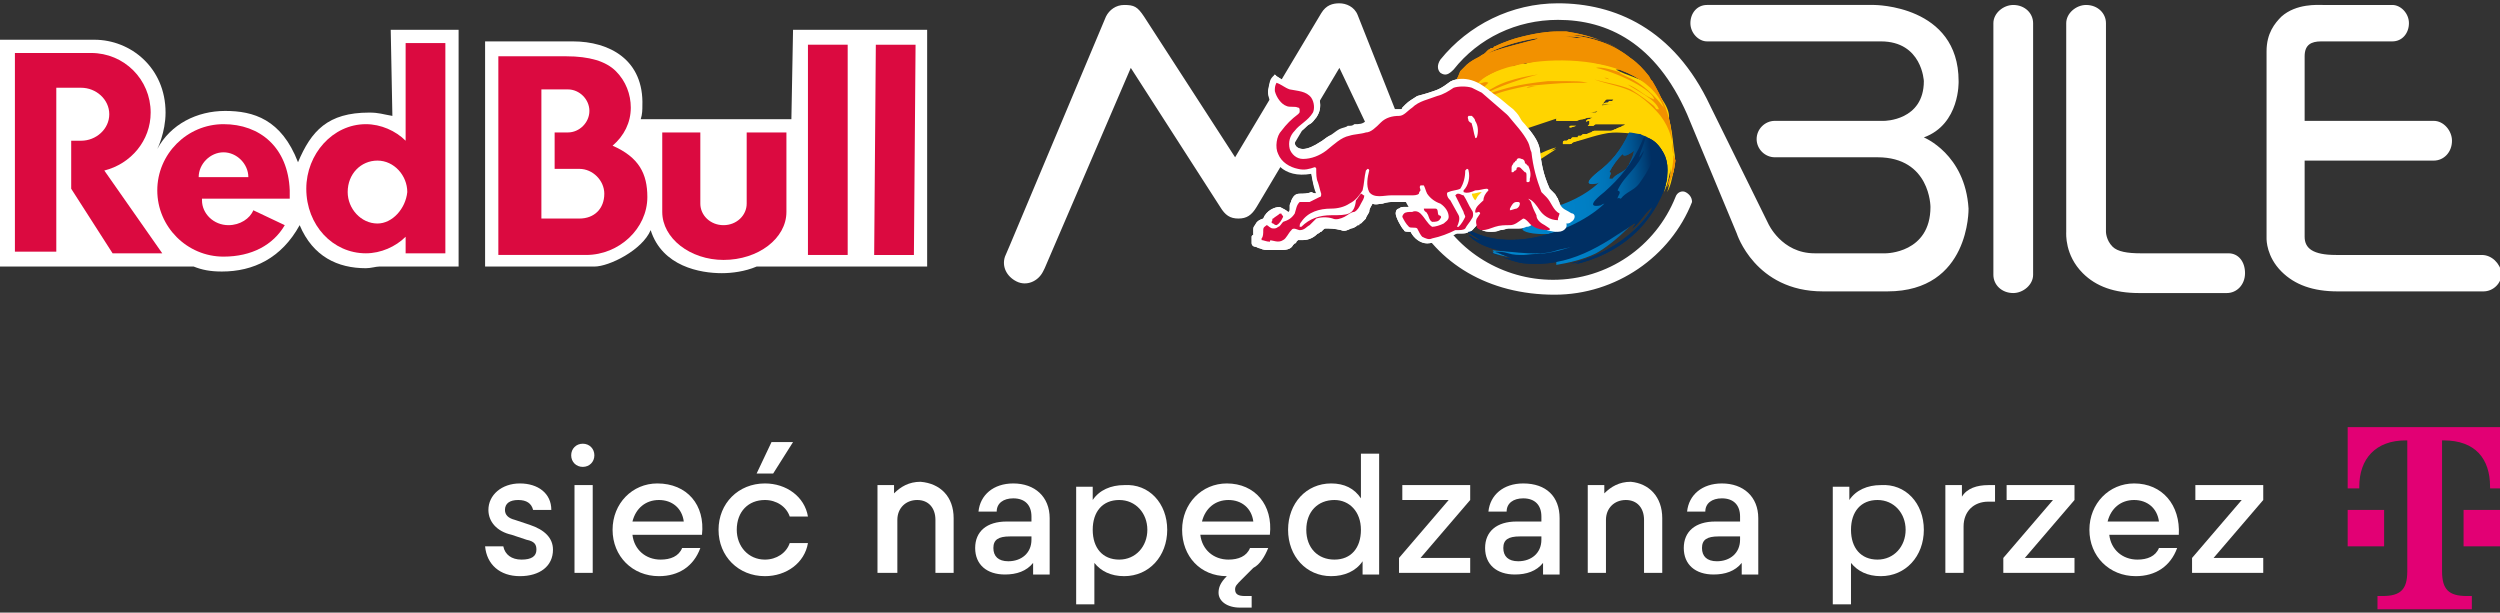 <svg xmlns="http://www.w3.org/2000/svg" xmlns:xlink="http://www.w3.org/1999/xlink" id="Layer_1" x="0px" y="0px" viewBox="0 0 151 37" xml:space="preserve"><rect x="0" y="0" width="151" height="37" fill="#333333" stroke="none"/><g>	<g>		<g>			<g>				<path fill="#FFFFFF" d="M122.8,1.4L122.8,1.4c0-0.6-0.5-1.1-1.2-1.1c-0.6,0-1.2,0.5-1.2,1.1h0v15.1h0v0.1h0      c0,0.6,0.5,1.1,1.2,1.1c0.6,0,1.2-0.5,1.2-1.1l0,0v-0.1h0V1.7h0V1.4z M116.2,8.3c2.2-0.8,2.1-3.4,2.1-3.4c0-4.6-5.1-4.6-5.1-4.6      h-9.9v0h-0.2v0c-0.6,0-1,0.5-1,1.1c0,0.6,0.5,1.1,1,1.1v0h0.3l0,0c1.4,0,10.2,0,10.2,0c2.5,0,2.6,2.4,2.6,2.4      c0,2.4-2.4,2.4-2.4,2.4h-6.4v0h-0.2v0c-0.6,0-1.1,0.5-1.1,1.1c0,0.6,0.5,1.1,1.1,1.1l0,0h0.2v0h6c3.2,0,3.2,3,3.2,3      c0,2.8-2.7,2.8-2.7,2.8h-4.3c-2,0-2.8-1.8-2.8-1.8l-3.5-7.1c-2.2-4.7-5.8-6.2-9.2-6.2c-2.8,0-5.4,1.3-7.1,3.4      c-0.2,0.3-0.2,0.6,0,0.8c0.3,0.2,0.5,0.1,0.8-0.2c1.5-1.9,3.8-3,6.3-3c3,0,5.9,1.4,7.8,5.7l0,0l3,7.2c0,0,1.1,3.5,5.2,3.5h3.9v0      c5,0,4.9-5,4.9-5C118.7,9.3,116.2,8.3,116.2,8.3z M101.8,11.6c-0.2-0.1-0.5,0-0.6,0.3c-1.2,3-4.1,5-7.4,5c-3,0-5.8-1.7-7.1-4.3      l-0.5-1.1L82,0.9c-0.2-0.5-0.7-0.7-1.1-0.7c-0.4,0-0.8,0.1-1.1,0.6l-5.2,8.7L69.1,1c-0.4-0.6-0.6-0.7-1.2-0.7      c-0.5,0-0.9,0.3-1.1,0.7L61,14.8l-0.3,0.7c0,0,0,0,0,0c0,0,0,0,0,0l0,0l0,0c-0.2,0.6,0.1,1.2,0.7,1.5c0.6,0.3,1.3,0,1.6-0.6      c0,0,0,0,0,0l0.1-0.2l5.2-12.1l5.4,8.4c0.3,0.5,0.6,0.7,1.1,0.7c0.5,0,0.8-0.2,1.1-0.7l5-8.4l2.9,6.1l1.5,2.7      c1.5,3,4.6,4.9,8.6,4.9c3.7,0,7-2.3,8.3-5.6C102.2,11.9,102,11.7,101.8,11.6z M149.9,15.4L149.9,15.4l-3,0v0h-5.8      c-1.4,0-1.9-0.4-1.9-1.1c0-0.1,0-4.6,0-4.6h4.7l0,0h3.1v0c0.6,0,1.1-0.5,1.1-1.2c0-0.6-0.5-1.2-1.1-1.2v0h-3.1l0,0h-4.7V3.4      c0-0.7,0.4-0.9,1-0.9c0,0,0.1,0,0.1,0h2.9v0l1.3,0v0c0.6,0,1-0.5,1-1.1c0-0.6-0.5-1.1-1-1.1v0h-2.9v0h-1.3      c-0.3,0-1.6-0.1-2.5,0.7c-0.4,0.4-0.9,1-0.9,2.1v11.3c0,0.1,0,1.1,0.9,2c0.8,0.8,1.9,1.2,3.4,1.2h5.8v0h3v0      c0.6,0,1.1-0.5,1.1-1.1C151,15.9,150.5,15.4,149.9,15.4z M134.6,15.3L134.6,15.3l-1.5,0v0h-3.8c-0.8,0-1.4-0.1-1.7-0.4      c-0.4-0.4-0.4-0.9-0.4-0.9l0,0V2.3h0V1.4h0c0-0.6-0.5-1.1-1.2-1.1c-0.6,0-1.2,0.5-1.2,1.1h0v1.1c0,0,0,0,0,0v1.9l0,0      c0,3.3,0,9.6,0,9.6c0,0.1-0.1,1.4,1,2.5c0.8,0.8,1.9,1.2,3.4,1.2h2.3v0h3v0c0.6,0,1.1-0.5,1.1-1.2S135.2,15.3,134.6,15.3z"></path>				<g>					<g>						<defs>							<path id="SVGID_1_" d="M100.5,11.6L100.5,11.6c0-0.1,0-0.1,0-0.1l0,0L100.5,11.6z M94.9,7.6c-0.1,0-0.1,0-0.1,0.1l0,0         c0,0,0,0,0,0l0,0c0.1,0,0.1,0,0.4-0.1l0,0c0,0,0,0,0,0l0,0C95,7.6,95,7.6,94.9,7.6 M91.3,10.4L91.3,10.4         c-0.2,0.1-0.4,0.2-0.5,0.3l0,0C90.9,10.6,91.2,10.5,91.3,10.4 M94.3,7.1C94.3,7.1,94.3,7.1,94.3,7.1L94.3,7.1L94.3,7.1         C94.3,7.1,94.3,7.1,94.3,7.1 M95.8,6.8C95.8,6.8,95.8,6.8,95.8,6.8L95.8,6.8C95.8,6.8,95.7,6.8,95.8,6.8L95.8,6.8         C95.7,6.8,95.8,6.8,95.8,6.8 M96,6.8C96,6.8,95.9,6.8,96,6.8L96,6.8c0.2,0,0.4-0.1,0.6-0.1l0,0c-0.1,0-0.1,0-0.2,0.1l0,0         c0,0-0.1,0-0.1,0l0,0c0,0,0,0,0,0l0,0c0,0,0,0,0,0l0,0c-0.1,0-0.1,0-0.2,0l0,0C96.1,6.8,96,6.8,96,6.8L96,6.8         C96,6.8,96,6.8,96,6.8 M91.1,4c-0.9,0.3-2,0.9-2.9,1.7l0,0c-0.3,0.2-0.5,0.5-1,0.7l0,0v0c0,0.1-0.1,0.3-0.1,0.4l0,0         C87,7,87,7.1,86.9,7.3l0,0c0,0,0,0,0,0l0,0c0.1,0,0.2-0.1,0.7-0.4l0,0c0.9-0.5,1.3-0.8,2-1.1l0,0c-0.1,0.2-0.2,0.4-0.4,0.6         l0,0c-0.1,0-0.2,0.1-0.2,0.2l0,0c-0.3,0.2-0.6,0.3-0.9,0.5l0,0c-0.3,0.2-0.6,0.4-1,0.6l0,0c0,0-0.1,0-0.1,0.1l0,0         c-0.1,0.1-0.2,0-0.2-0.1l0,0c0,0,0,0,0,0l0,0c0,0.1,0,0.1-0.1,0.2l0,0c-0.1,0.6-0.1,1-0.2,1.4l0,0c0,1.2,0.2,1.9,0.2,1.9l0,0         c0,0,0,0,0,0l0,0c0,0,0.1,0,0.1,0l0,0c0.1,0.3,0.1,0.4,0.1,0.5l0,0c0.1,0.1,0.1,0.3,0.2,0.4l0,0c0,0,0.1,0,0.2,0l0,0l-0.1,0         c0.1,0,0.2,0.1,0.2,0.1l0,0c0,0.3,0,0.3,0,0.3l0,0c0,0,0.1,0,0.1,0l0,0c0.4,0.1,0.4,0.1,0.6-0.1l0,0l0.2-0.1         c-0.2,0.2-0.1,0.3-0.1,0.5l0.2,0.2c0.1,0-0.1-0.3,2.4-2l0,0l0,0c1.1-0.6,2.1-1.3,3.2-2l0,0c-0.8,0.2-1.5,0.7-2.3,1l0,0         c-0.2,0.1-0.5,0.3-0.7,0.4l0,0c0,0,0,0,0,0l0,0c0,0,0-0.1-0.1-0.1l0,0c0,0,0,0,0,0l0,0c0,0,0,0,0,0l0,0c0,0-0.1,0-0.2,0l0,0         c0,0,0,0,0,0l0,0c0,0,0,0-0.1,0l0,0c0,0,0,0-0.1,0l0,0c0,0-0.1,0-0.1,0l0,0c0,0,0,0,0,0l0,0c0,0-0.1,0-0.1,0l0,0         c0,0,0-0.1,0-0.1l0,0c0,0,0,0,0,0l0,0c0,0,0,0,0,0l0,0c0,0,0,0,0,0l0,0c0,0,0.1-0.1,0.1-0.1l0,0c0.1,0,0.1-0.1,0.2-0.1l0,0         c0.1,0,0.1-0.1,0.2-0.1l0,0c0,0,0,0,0.1,0l0,0c0,0,0,0,0,0l0,0c0,0,0,0,0,0l0,0c0,0-0.1,0-0.1,0l0,0c0,0,0,0,0,0l0,0         c0,0,0,0,0,0l0,0c0,0,0,0,0,0l0,0c0,0-0.1,0-0.1,0l0,0c0,0-0.1,0-0.1,0.1l0,0c0,0,0,0,0,0.1l0,0c-0.1,0.1-0.2,0.1-0.3,0.2         l0,0c0,0,0,0,0,0l0,0c0,0,0,0-0.1,0l0,0c-0.1,0-0.1,0-0.2,0.1l0,0c0,0-0.1,0-0.1,0l0,0c0,0,0,0,0,0l0,0c0,0-0.1,0.1-0.1,0.1         l0,0c0,0-0.1,0-0.1,0l0,0c0,0,0,0,0,0l0,0c0,0,0,0,0,0l0,0c0,0,0,0,0,0l0,0c0,0,0,0,0,0l0,0c0,0,0,0,0,0l0,0c0,0,0,0,0-0.1         l0,0c0,0-0.1,0-0.1,0l0,0c-0.1,0-0.1,0-0.2,0.1l0,0c-0.1,0-0.1,0-0.2,0.1l0,0c-0.1,0-0.1,0-0.2,0l0,0c0,0,0,0,0-0.1l0,0         c0,0,0,0,0,0l0,0c0,0,0,0,0,0l0,0c0,0,0.1-0.1,0.1-0.1l0,0c0.1-0.1,0.1-0.1,0.2-0.1l0,0c0.1-0.1,0.1-0.1,0.2-0.2l0,0         c0,0,0,0,0,0l0,0c0,0,0,0,0,0l0,0c0,0,0,0,0,0l0,0c0,0,0,0,0,0l0,0c0,0,0.1,0,0.1-0.1l0,0c0,0,0,0,0,0l0,0c0,0,0,0,0-0.1l0,0         c0,0,0,0,0,0l0,0c0,0-0.1,0-0.1,0.1l0,0c-0.1,0-0.2,0.1-0.3,0.1l0,0c0,0-0.1,0-0.1,0l0,0c0,0,0,0-0.1,0l0,0c0,0-0.1,0-0.1,0         l0,0c0,0,0-0.1,0-0.1l0,0c0,0,0-0.1,0.1-0.1l0,0c0,0,0,0,0,0l0,0c0,0,0,0,0,0l0,0c0.1,0,0.1-0.1,0.2-0.1l0,0c0,0,0,0,0,0l0,0         c0,0,0,0,0,0l0,0c0,0,0,0,0,0l0,0c0.1,0,0.2-0.1,0.2-0.1l0,0c0.1-0.1,0.2-0.1,0.3-0.2l0,0c0,0,0.1,0,0.1,0l0,0c0,0,0,0,0.1,0         l0,0c0.1,0,0.1-0.1,0.2-0.1l0,0c0.1,0,0.1,0,0.2-0.1l0,0c0,0,0,0,0,0l0,0c0,0,0,0,0,0l0,0c0,0,0.1,0,0.1,0l0,0         c0,0,0.1,0,0.1,0l0,0c0,0,0.1,0,0.1,0l0,0c0,0,0,0,0.1-0.1l0,0c0,0,0,0,0-0.1l0,0c0,0-0.1,0-0.1,0l0,0c0,0-0.1,0-0.1,0.1l0,0         c0,0,0,0-0.1,0l0,0c0,0,0,0,0,0l0,0c0,0,0,0,0,0l0,0c0,0,0,0-0.1,0l0,0c0,0-0.1,0-0.1,0l0,0c-0.1,0-0.1,0.1-0.2,0.1l0,0         c-0.1,0-0.1,0.1-0.2,0.1l0,0c-0.1,0-0.2,0.1-0.2,0.1l0,0c-0.1,0-0.1,0-0.2,0.1l0,0c0,0-0.1,0-0.1,0l0,0c0,0,0,0,0,0l0,0         c0,0,0,0-0.1,0l0,0C89.5,9,89.5,9,89.4,9l0,0c0,0,0,0-0.1,0l0,0c0,0-0.1,0-0.1,0l0,0c0,0,0,0-0.1,0l0,0c0,0-0.1,0-0.1,0l0,0         c0,0,0,0,0,0l0,0c0.2-0.1,0.4-0.3,0.6-0.4l0,0c0.2-0.1,0.5-0.3,0.7-0.4l0,0c0.3-0.1,0.5-0.3,0.8-0.4l0,0         c0.3-0.1,0.6-0.3,0.8-0.4l0,0c0.3-0.1,0.6-0.2,0.9-0.3l0,0c0.3-0.1,0.6-0.2,0.9-0.3l0,0c0.3-0.1,0.6-0.2,0.9-0.3l0,0         c0.3-0.1,0.6-0.2,0.8-0.2l0,0c0.3-0.1,0.5-0.1,0.8-0.2l0,0c0.1,0,0.2,0,0.4-0.1l0,0c0,0,0.1,0,0.1,0l0,0c0,0,0,0,0.1,0l0,0         l0,0c0.1,0,0.1,0,0.2,0l0,0C97,6,97,6,97.1,6l0,0c0,0,0.1,0,0.1,0l0,0c0,0,0,0,0,0l0,0c0,0,0,0-0.1,0l0,0c0.1,0,0.1,0,0.2,0         l0,0c0,0,0.1,0,0.1,0l0,0c0,0,0.1,0,0.1,0l0,0c0,0,0,0,0,0l0,0c0,0-0.1,0-0.1,0.1l0,0c0,0-0.1,0-0.1,0l0,0         c-0.1,0-0.1,0-0.2,0.1l0,0c-0.1,0-0.2,0-0.3,0.1l0,0c0,0-0.1,0,0,0l0,0c0,0,0,0,0.1,0l0,0c0.1,0,0.2,0,0.3,0l0,0         c0,0,0.1,0,0.1,0l0,0c0,0,0.1,0,0.1,0l0,0c0,0,0.1,0,0.1,0l0,0c-0.4,0-0.9,0.1-1.4,0.2l0,0c-0.4,0.1-0.4,0.1-0.6,0.1l0,0         c0,0,0.1-0.1,0.1-0.1l0,0c-0.2,0-1.6,0.4-1.6,0.7l0,0c0,0,0,0,0,0l0,0c0,0,0,0,0,0.1l0,0c0.1,0,0.2,0,0.3,0l0,0         c0.1,0,0.2,0,0.3,0l0,0c0.1,0,0.2,0,0.2,0l0,0c0.1,0,0.3,0,0.4,0l0,0c0.1,0,0.2-0.1,0.4-0.1l0,0c0.1,0,0.2-0.1,0.4-0.1l0,0         c0,0,0.1,0,0.1,0l0,0c0,0,0,0,0.1,0l0,0c0,0,0,0,0,0l0,0c0,0-0.2,0.1-0.2,0.1l0,0c-0.1,0-0.1,0-0.2,0.1l0,0         c0,0.1,0.1,0,0.1,0l0,0c0,0,0,0,0.1,0l0,0c0,0,0,0,0,0l0,0c0,0,0,0,0,0l0,0c0,0,0,0.1,0,0.1l0,0c0,0,0,0,0,0.1l0,0         c0,0,0,0-0.1,0.1l0,0c0,0,0.3,0,0.3,0l0,0c0.1,0,0.1-0.1,0.2-0.1l0,0c0,0,0,0,0.1,0l0,0c0,0,0.1,0,0.1,0l0,0c0,0,0.1,0,0.1,0         l0,0c0,0,0,0,0.1,0l0,0c0,0,0.1,0,0.1,0l0,0c0.1,0,0.1,0,0.2,0l0,0c0,0,0,0,0,0l0,0c0,0,0,0,0,0l0,0c0.1,0,0.1,0,0.2,0l0,0         c0.1,0,0.1,0,0.2,0l0,0c0.1,0,0.2,0,0.3,0l0,0c0.1,0,0.2,0,0.3,0l0,0c0.1,0,0,0.1-0.1,0.1l0,0c-0.1,0.1-0.3,0.1-0.4,0.2l0,0         c-0.1,0-0.2,0.1-0.3,0.1l0,0c-0.1,0-0.1,0-0.1,0l0,0c0,0-0.1,0-0.1,0l0,0c0,0-0.1,0-0.1,0l0,0c0,0-0.1,0-0.1,0l0,0         c0,0,0,0-0.1,0l0,0c0,0,0,0,0,0l0,0c0,0-0.1,0-0.1,0l0,0c0,0,0,0-0.1,0l0,0c0,0,0,0,0,0l0,0c0,0-0.1,0-0.1,0l0,0         c-0.1,0-0.2,0-0.2,0l0,0c0,0,0,0,0,0l0,0c0,0,0,0,0,0l0,0c0,0-0.1,0-0.2,0.1l0,0c-0.1,0-0.2,0.1-0.3,0.1l0,0c0,0,0,0-0.1,0         l0,0c-0.1,0-0.1,0-0.2,0.1l0,0c0,0-0.1,0-0.1,0l0,0c-0.1,0-0.1,0-0.1,0.1l0,0c0,0-0.1,0-0.1,0l0,0c0,0-0.1,0-0.1,0l0,0         c0,0-0.1,0-0.1,0l0,0c0,0-0.1,0-0.1,0.1l0,0c0,0-0.1,0-0.1,0l0,0c-0.1,0-0.1,0.1-0.2,0.1l0,0c0,0,0,0-0.1,0l0,0         c0,0-0.1,0-0.1,0.1l0,0c0,0,0,0.1,0,0.1l0,0c0,0,0,0,0,0l0,0c0,0,0,0,0,0l0,0c0,0,0,0,0,0l0,0c0.1,0,0.1,0,0.2,0l0,0         c0,0,0.1,0,0.1,0l0,0c0,0,0.1,0,0.1,0l0,0c0.1,0,0.1,0,0.2-0.1l0,0c0,0,0,0,0,0l0,0C95.6,8.4,96.4,8,97.2,8l0,0         c0,0,1.4-0.1,2.3,0.4l0,0c0.3,0.1,1.7,0.9,1,3.2l0,0l0.1-0.2c0.2-0.5,0.2-0.8,0.3-1.1l0,0l0,0c0.1-0.6,0.1-0.7,0-1.3l0,0         c-0.1-0.8-0.1-1.1-0.3-1.8l0,0c0-0.1,0.2-0.7-1.1-2l0,0c-0.6-0.5-1.4-0.6-2.1-1l0,0c0.1,0,0.1,0,0.2,0l0,0         c-0.5-0.3-1.2-0.3-1.8-0.5l0,0c0.1-0.1,0.1-0.1,0.3-0.1l0,0c0,0,0-0.1,0-0.1l0,0c0.9-0.1,1.5,0.1,1.9,0.3l0,0         c-0.1,0-0.1-0.1-0.2-0.1l0,0c0.1,0.1,0.2,0.1,0.4,0.2l0,0l0,0l-0.1,0c-0.9-0.7-2.2-1.5-6.1,0l-0.3-0.1c0,0-0.3,0.2-0.3,0.2"></path>						</defs>						<use xlink:href="#SVGID_1_" fill="#FFD400"></use>						<clipPath id="SVGID_00000054972677745303289010000017286572370437525178_">							<use xlink:href="#SVGID_1_"></use>						</clipPath>					</g>					<path fill="#F29100" d="M88.6,4.1L88.7,4C88.7,4,88.6,4.1,88.6,4.1z M99.6,4.7C99.6,4.7,99.6,4.7,99.6,4.7       C99.6,4.7,99.6,4.7,99.6,4.7L99.6,4.7z M97.8,3C97.8,3,97.8,3,97.8,3L97.8,3L97.8,3z M88.6,4.1L88.6,4.1       C88.6,4.1,88.6,4.1,88.6,4.1L88.6,4.1z M97.2,4.8C97.1,4.7,97,4.7,97,4.7c-0.1,0-0.1,0-0.1,0c0,0,0,0,0,0       C96.9,4.7,96.9,4.7,97.2,4.8C97.2,4.8,97.2,4.8,97.2,4.8z M101,8.4c-0.1-0.8-0.1-1-0.3-1.6l-0.1-0.3c-0.3-0.7-0.5-1.1-0.8-1.6       c-0.1-0.1-0.1-0.1-0.2-0.3c0,0,0,0,0,0h0c-0.4-0.5-0.6-0.7-1.1-1.1c0.1,0.1,0.1,0.1,0.2,0.1l-0.1,0c-1.2-1-2.4-1.3-3.7-1.5       c0.1,0,1.5,0,2.9,0.9c-1.3-0.8-2.6-1-3.2-1.1c-0.2,0-0.3,0-0.5,0c-0.6,0-1.4,0.1-2.5,0.4l0,0c0,0-0.7,0.2-1.3,0.5c0,0,0,0,0,0       c0,0,0,0,0,0c0,0-0.1,0-0.1,0.1c0,0,0,0,0,0c0,0-0.1,0-0.1,0c-0.1,0-0.1,0.1-0.2,0.1l0,0c0,0-0.1,0.1-0.1,0.1l-0.1,0.1       c-0.1,0.1-0.2,0.1-0.3,0.2c-0.2,0.1-0.2,0.1-0.5,0.4c0.5-0.4,1.9-1.2,4-1.5c-0.1,0.1-0.2,0.1-0.6,0.2c-1.1,0.3-2.9,0.7-3.7,1.4       c0,0,0,0,0,0c-0.1,0.1-0.2,0.2-0.4,0.4C88,4.8,88,4.8,87.7,5.2l-0.1,0.2c0,0,0,0.1,0,0.1c0,0,0,0,0.1,0       c-0.2,0.7-0.2,0.7-0.2,0.7C87.7,6,87.7,6,87.7,6c-0.2,0.3-0.2,0.3-0.2,0.4c0,0,0,0,0,0c0,0.1-0.1,0.1-0.1,0.2c0,0,0,0,0.1,0.1       c0.1-0.1,0.2-0.2,0.4-0.3l-0.2,0.1c0.1,0,0.3-0.1,0.4-0.1c-0.1,0.1-0.2,0.3-0.3,0.4c0.1-0.1,0.2-0.2,0.3-0.2c0,0,0,0,0,0       c0.2,0,0.3-0.1,0.7-0.3l0.3-0.2c-0.3,0.2-0.3,0.2-0.4,0.3c0.1,0,0.1,0,0.7-0.3c0.8-0.4,1.3-0.6,2.8-0.9l0,0       C94.4,5,94.4,5,95.9,5c-0.5-0.1-0.5-0.1-2.4-0.1c-2,0.2-2.7,0.5-3.1,0.6c-0.6,0.2-0.6,0.2-0.7,0.2c0.5-0.4,2.7-1.1,3.2-1.2       c0,0-1.8,0.2-2.7,0.8C89.7,5.6,89,5.8,89,5.8c0.3-0.2,0.6-0.5,0.9-0.8c-0.2-0.1-0.3,0-0.7,0.1c1.5-1.9,9.8-2.4,11.3,1.4       c-0.1-0.1-0.9-1.3-2.3-1.9c-0.4-0.2-0.4-0.2-0.4-0.2c0,0,0,0,0.1,0c-0.2-0.1-1.2-0.4-1.5-0.3c1.4,0.3,3.5,1.4,3.5,1.9       c-0.6-0.2-1-0.7-1.6-0.9c0.6,0.4,1.7,0.9,1.9,1.5c0,0,0,0-0.1,0c-0.1,0-0.1-0.1-0.2-0.2c0,0,0,0,0,0c-0.1-0.1-0.9-0.7-1.4-1       c-0.7-0.3-1.5-0.4-2.2-0.6c0.8,0.3,1.7,0.4,2.4,0.8c0.9,0.5,1.6,1.4,1.6,1.4c1.2,1.6,0.7,3.3,0.5,3.9l-0.1,0.4l0.2-0.4       c0.2-0.5,0.2-0.6,0.3-1.2C101,9.2,101,9,101,8.4z M92.8,5.2L92.8,5.2c-0.2,0-0.4,0.1-0.6,0.1C92.3,5.2,92.6,5.2,92.8,5.2z        M95.3,2.3c-0.2,0-0.5-0.1-1-0.1c0,0,0,0-0.1,0c0.6,0,1,0,1.4,0.1C95.5,2.3,95.5,2.3,95.3,2.3z M88.8,3.9       C88.8,3.9,88.8,4,88.8,3.9L88.8,3.9C88.8,4,88.8,3.9,88.8,3.9z M99.5,4.6C99.5,4.6,99.5,4.6,99.5,4.6       C99.5,4.6,99.5,4.6,99.5,4.6C99.5,4.6,99.5,4.6,99.5,4.6z"></path>					<g>						<path fill="none" d="M98,9.3c-0.3,0.4-0.6,0.7-0.8,1.1c0.2,0.1,0,0.3,0,0.4c0.1-0.1,0.1,0,0.2,0c0.2-0.3,0.7-0.4,0.9-0.7        c0-0.1,0.1-0.1,0.1-0.2c0.2-0.3,0.3-0.6,0.4-0.9c0,0,0,0.1,0,0.1C98.7,9.1,98.1,9.6,98,9.3z"></path>						<path fill="none" d="M99.1,8.2C99.1,8.2,99.1,8.2,99.1,8.2C99.1,8.2,99.1,8.2,99.1,8.2C99.1,8.2,99.1,8.2,99.1,8.2z"></path>						<path fill="#004587" d="M100.5,11.5c0-0.1,0.1-0.1,0.1-0.2L100.5,11.5C100.5,11.5,100.5,11.5,100.5,11.5z"></path>						<path fill="#004587" d="M90,12.6c-0.1,0-0.1-0.1-0.2-0.1C89.8,12.5,89.9,12.6,90,12.6z"></path>													<linearGradient id="SVGID_00000016755258446864170670000003448192523674088591_" gradientUnits="userSpaceOnUse" x1="89.705" y1="12.512" x2="100.405" y2="11.576">							<stop offset="0" style="stop-color:#0085CC"></stop>							<stop offset="0.425" style="stop-color:#0083CA"></stop>							<stop offset="0.579" style="stop-color:#007EC3"></stop>							<stop offset="0.688" style="stop-color:#0074B8"></stop>							<stop offset="0.776" style="stop-color:#0066A7"></stop>							<stop offset="0.852" style="stop-color:#005491"></stop>							<stop offset="0.917" style="stop-color:#003F76"></stop>							<stop offset="0.955" style="stop-color:#002F63"></stop>						</linearGradient>						<path fill="url(#SVGID_00000016755258446864170670000003448192523674088591_)" d="M99.5,8.3c-0.1-0.1-0.3-0.1-0.4-0.2        c0,0,0,0,0,0c0,0,0,0,0,0C98.9,8.1,98.6,8,98.4,8c-0.5,1.1-1.1,1.8-1.9,2.4c-1.1,0.9-0.2,0.7-0.1,0.7c0.1,0,0.2-0.1,0.3-0.1        c-1.1,1.2-4.1,2.5-6.4,1.6c-0.6-0.2-1-0.4,0.1,0.3c0,0,0,0,0,0c0.5,0.2,1.1,0.6,0.8,0.6c0,0,0,0,0,0l0,0l0,0c0,0,0,0,0.8,0.3        c-0.1,0-0.1,0.2,0.6,0.3c0.8,0.1,1.5,0,2.2-0.2c-1.4,1-3,1.6-4.7,1.3c0,0,0.1,0,0.1,0.1c0.4,0.1,0.6,0.2,1,0.2c0,0,0,0,0,0.1        c0.3,0.1,0.6,0,0.7,0c0.2-0.1,0.2-0.1,1.2-0.2c-0.2,0.2-0.5,0.1-0.7,0.2c0,0,0,0.1,0.1,0.1c1.2-0.2,2.5-0.3,5.6-2.9        c0,0,0.1-0.1,0.1-0.1l0,0c-0.2,0.2-0.2,0.2-2.2,1.9c-0.5,0.4-1.1,0.4-1.6,0.9c0,0,0,0,0,0.1l0,0l0,0c0.4,0.1,0.8-0.2,1.2-0.3        c0,0,0-0.1-1.6,0.6c0,0,0,0,0,0.1c0.6-0.1,1.6-0.3,2.4-0.7c1.1-0.6,3.1-2.4,4-4.3c0,0,0.1-0.1,0.1-0.1l0,0.1h0        c0,0.1,0,0.1-0.1,0.4c0.1-0.2,0.1-0.3,0.2-0.5C100.9,9,99.8,8.4,99.5,8.3z M98.4,9.9c0,0.1-0.1,0.1-0.1,0.2        c-0.2,0.3-0.7,0.4-0.9,0.7c-0.1,0-0.1,0-0.2,0c0-0.2,0.2-0.4,0-0.4c0.2-0.4,0.5-0.8,0.8-1.1c0.1,0.3,0.7-0.2,0.7-0.2        c0,0,0,0,0-0.1C98.7,9.3,98.6,9.6,98.4,9.9z"></path>						<path fill="#004587" d="M100.6,11.2L100.6,11.2L100.6,11.2c0-0.1,0-0.1,0-0.2c-0.5,1.4-1.4,2.5-2,3c0.1-0.1,0.1-0.1,0.2-0.2        c-0.1,0.1-0.2,0.2-0.2,0.2c0.1-0.1,0.1-0.1,0.2-0.2c0,0.1,0,0.1-0.5,0.5c0.6-0.5,1.6-1.4,2.1-2.8l0-0.1        C100.5,11.4,100.5,11.3,100.6,11.2z"></path>						<path fill="#004587" d="M100.5,11.6L100.5,11.6C100.5,11.6,100.5,11.6,100.5,11.6z"></path>						<path fill="#004587" d="M90.4,12.8c-0.1-0.1-0.2-0.1-0.3-0.2C90.2,12.7,90.3,12.8,90.4,12.8z"></path>						<path fill="#F29100" d="M100.5,11.6L100.5,11.6L100.5,11.6L100.5,11.6L100.5,11.6c0-0.1,0-0.1,0-0.1c0,0,0,0,0,0L100.5,11.6z"></path>					</g>					<path fill="#002F63" d="M100.1,8.8c-0.3,1.1-0.6,1.6-1.1,2.3c-0.3,0.4-0.8,0.5-1.1,0.9c-0.1,0-0.1-0.1-0.2,0       c0-0.2,0.3-0.4,0-0.5c0.4-0.9,1.3-1.4,1.6-2.4c-0.1,0.1-0.2,0.3-0.3,0.4c0.1-0.4,0.3-0.8,0.4-1.2c0,0,0,0-0.1,0       c0,0-0.1,0.1-0.1,0.2c-0.6,1.4-1.4,2.3-2.3,3.1c-1.4,1.1-0.2,0.8-0.2,0.8c0.1-0.1,0.3-0.1,0.3-0.2c-1.7,1.8-7.2,3.9-9.7,0.4       c0,0,0.1,0.1,0.1,0.1c0.6,0.9,0.6,0.9,2,1.8c-0.3,0-0.4-0.2-0.7-0.3c0,0,0.6,0.8,2.4,1c1.9,0.2,2.4,0.1,3-0.1       c0.5-0.1,0.9-0.2,0.9-0.2l0,0c-1.4,0.4-1.4,0.4-3,0.5c-0.3,0-0.6,0-0.9-0.1c-0.3-0.1-0.6-0.1-0.8-0.1c0,0,0,0,0,0l0,0l0,0       c0,0,0,0,1,0.4c-0.1,0-0.4,0.1-1.6-0.5c0,0,1.5,0.7,2.3,0.8c2.8,0.3,4.8-1.1,6.7-2.4c0,0,0,0,0,0c0,0,0.1,0,0.1,0       c0,0,0,0-0.2,0.3c0.5-0.4,0.7-0.9,1.2-1.3c0,0.2-1.5,2.6-4.9,3.4c0.2,0,0.2,0,0.4-0.1c-0.2,0.1-0.2,0.1-0.3,0.1       c0.1,0,0.1,0,0.4-0.1C95.2,16,95,16,94.5,16.1c2.9-0.5,5-2.1,6-4.6c0.1-0.4,0.2-0.6,0.2-0.9C100.8,9.7,100.5,9.1,100.1,8.8z"></path>				</g>				<g>					<path fill="#FFFFFF" d="M89.5,11.6c-0.2,0-0.4,0.1-0.6,0.1c0,0.1,0.1,0.2,0.2,0.4c0.1-0.1,0.1-0.2,0.2-0.3       C89.4,11.7,89.5,11.6,89.5,11.6z M79.5,11.7c-0.1-0.2-0.2-0.6-0.3-1.2c-1.7,0.3-2.5-0.8-2.4-1.8c0-0.8,0.2-1.1,1.1-1.7       c-0.8-0.1-1.3-0.9-1.3-1.5c0.1-0.5,0.1-0.6,0.3-0.8L77,4.5l0.1,0.1c0,0,0.6,0.4,0.9,0.5c0,0,0,0,0.1,0c0.1,0,0.1,0,0.2,0       c0.1,0,0.3,0.1,0.5,0.1c0.4,0.1,0.8,0.3,0.9,0.8c0.1,0.5,0,0.8-0.2,1.1c-0.1,0.1-0.2,0.3-0.4,0.4c-0.2,0.1-0.3,0.3-0.5,0.4       c-0.3,0.2-0.4,0.5-0.4,0.7c0,0.3,0.3,0.4,0.5,0.4c0.3,0,0.7-0.2,1-0.4c0.2-0.1,0.4-0.3,0.6-0.4C80.5,8.2,80.7,8.1,81,8       c0.2-0.1,0.4-0.1,0.5-0.2c0.2,0,0.3,0,0.4-0.1c0.3,0,0.5,0,0.7-0.2c0.1,0,0.1-0.1,0.2-0.2C83,7.2,83.1,7.1,83.2,7       c0.2-0.2,0.5-0.4,0.9-0.4c0.1,0,0.2,0,0.3,0c0.1,0,0.2,0,0.2,0c0,0,0.1,0,0.1-0.1c0.1-0.1,0.1-0.1,0.2-0.2       c0.2-0.2,0.4-0.3,0.7-0.5c0.4-0.1,0.7-0.2,1-0.3c0.3-0.1,0.5-0.2,0.9-0.5c0.2-0.2,1.1-0.5,2.1,0.2c0.3,0.2,0.5,0.4,0.8,0.6       c0.3,0.2,0.6,0.5,1,0.8c0.1,0.1,0.3,0.3,0.4,0.5c0.1,0.2,0.2,0.3,0.3,0.4c0.5,0.6,0.8,1,0.9,1.5c0.1,0.9,0.2,1.5,0.6,2.4       c0,0,0,0,0,0c0,0,0,0,0.1,0.1l0.1,0.1c0,0,0.1,0.1,0.1,0.1c0.1,0.1,0.1,0.2,0.2,0.3c0,0.1,0.1,0.2,0.1,0.3       c0.1,0.2,0.2,0.3,0.4,0.4c0.2,0.1,0.3,0.2,0.4,0.2c0.2,0.1,0.1,0.4-0.1,0.5c-0.1,0.1-0.2,0.1-0.3,0.1c0.1,0.2-0.1,0.5-0.5,0.5       c-0.8,0-1.3-0.4-1.5-0.5l0,0c-0.1,0.1-0.2,0.2-0.4,0.2c-0.2,0.1-0.4,0.1-0.6,0.1c-0.1,0-0.2,0-0.3,0c-0.1,0-0.2,0-0.2,0       c-0.1,0-0.3,0.1-0.5,0.1c-0.2,0.1-0.4,0.1-0.6,0.1c-0.3,0-0.6-0.1-0.7-0.3c0,0,0-0.1-0.1-0.1C89,13.8,88.9,14,88.7,14       c-0.1,0.1-0.3,0.1-0.4,0.1c-0.1,0-0.1,0-0.2,0c0,0,0,0-0.1,0c-0.6,0.3-1.4,0.6-1.8,0.6c-0.4,0-0.8-0.3-1-0.7       c-0.2,0-0.4,0-0.4-0.1c-0.2-0.2-0.5-0.8-0.5-1c0-0.2,0.1-0.3,0.2-0.3c0.1-0.1,0.2-0.1,0.3-0.1c0.2,0,0.5,0,0.6,0       c0,0,0.1,0,0.1,0c0,0,0.1,0,0.1,0c0,0,0,0,0.1,0c0.1-0.1,0.2-0.2,0.3-0.2c0,0,0,0,0.1,0c-0.1-0.1-0.1-0.1-0.2-0.2       c0,0-0.1,0-0.1,0c-0.1,0-0.2,0.1-0.4,0.1c-0.5,0-1.2,0-1.3,0c-0.1,0-0.3,0-0.6,0.1c-0.2,0-0.4,0.1-0.6,0       c-0.1,0.2-0.2,0.3-0.2,0.5c-0.1,0.2-0.2,0.3-0.2,0.4c-0.1,0.1-0.2,0.2-0.3,0.3c-0.1,0-0.1,0-0.1,0.1c0,0-0.1,0-0.1,0       c-0.1,0.1-0.3,0.2-0.4,0.2c-0.2,0.1-0.4,0.2-0.6,0.1c-0.4-0.1-0.7-0.1-0.9-0.1c-0.1,0-0.1,0-0.2,0.1c0,0-0.1,0.1-0.1,0.1       c-0.1,0-0.1,0.1-0.2,0.1c-0.2,0.2-0.5,0.4-0.9,0.4c0,0-0.1,0-0.2,0c0,0-0.1,0-0.1,0c0,0-0.1,0.1-0.1,0.1c0,0,0,0.1-0.1,0.1       c0,0-0.1,0.1-0.1,0.1c-0.1,0.2-0.3,0.3-0.7,0.3c0,0,0,0-0.1,0c0,0-0.1,0-0.1,0c-0.1,0-0.2,0-0.2,0c-0.1,0-0.2,0-0.2,0l-0.1,0       c0,0,0,0-0.1,0c0,0-0.1,0-0.1,0c0,0-0.2,0-0.4-0.1c-0.1,0-0.2-0.1-0.3-0.1c-0.1,0-0.2-0.1-0.2-0.2c0-0.2,0-0.3,0-0.4       c0,0,0-0.1,0.1-0.1c0,0,0-0.1,0-0.1c0-0.1,0-0.2,0-0.2c0-0.1,0-0.2,0.1-0.3c0.1-0.2,0.2-0.3,0.5-0.4l0,0c0.2-0.5,0.7-0.7,1-0.7       h0c0.2,0.1,0.4,0.2,0.5,0.3c0.1,0,0.1-0.1,0.1-0.2c0,0,0,0,0-0.1c0,0,0-0.1,0-0.1c0-0.1,0.1-0.2,0.1-0.3       c0.1-0.2,0.2-0.4,0.5-0.4c0.2,0,0.5,0,0.7-0.1C79.4,11.7,79.5,11.7,79.5,11.7z"></path>					<path fill="#DB0A40" d="M94.2,12.9c-0.4-0.2-0.5-0.7-0.8-1c-0.1-0.1-0.2-0.2-0.3-0.3c-0.3-0.8-0.5-1.5-0.6-2.4       c-0.1-0.2-0.1-0.4-0.2-0.6C92,8,91.5,7.5,91.1,7c0,0-0.1-0.1-0.1-0.1l-1.5-1.3c-0.2-0.1-0.4-0.2-0.6-0.3       c-0.3-0.1-0.8-0.1-1.1,0c-0.3,0.2-0.6,0.4-1,0.5c-0.5,0.2-1.1,0.3-1.5,0.7C85,6.7,84.8,7.1,84.5,7c-0.4,0-0.8,0.1-1.1,0.4       C83.1,7.6,82.8,8,82.4,8c-0.3,0.1-0.7,0.1-1,0.2c-0.5,0.1-0.9,0.5-1.4,0.9c-0.4,0.3-0.9,0.5-1.4,0.5c-0.4,0-0.7-0.3-0.8-0.6       c-0.1-0.4,0-0.8,0.3-1.1c0.3-0.4,0.8-0.6,1.1-1.1c0.1-0.2,0.1-0.6-0.1-0.9c-0.3-0.4-0.8-0.4-1.3-0.5c-0.3-0.1-0.5-0.3-0.8-0.4       C77,5.2,77,5.4,77,5.5c0.1,0.4,0.4,0.8,0.7,0.9c0.2,0.1,0.5,0,0.7,0.1c0.1,0,0.1,0.1,0.1,0.2c0,0.1,0,0.1-0.1,0.2       c-0.4,0.3-0.7,0.6-1,1c-0.3,0.3-0.4,1-0.2,1.4c0.2,0.5,0.7,0.8,1.2,0.9c0.4,0.1,0.7,0,1-0.1c0,0,0.1,0,0.1,0.1       c0,0.3,0,0.6,0.1,0.8c0.1,0.3,0.1,0.4,0.2,0.7c0,0.1,0,0.2-0.1,0.2c-0.2,0.1-0.4,0.2-0.6,0.3l-0.5,0l-0.1,0       c-0.2,0.2-0.2,0.4-0.3,0.7c-0.2,0.3-0.4,0.4-0.7,0.5c-0.1,0.1-0.2,0.3-0.3,0.3c-0.1,0.1-0.2,0.1-0.3,0.1       c-0.2,0.2-0.2,0.5-0.3,0.7c0.3,0,0.6,0.2,0.9,0c0.2-0.1,0.3-0.4,0.5-0.6c0.1-0.2,0.4,0,0.5,0c0.3,0,0.4-0.2,0.6-0.3       c0.1-0.1,0.3-0.3,0.4-0.4c0.3-0.1,0.7-0.1,1,0c0.2,0.1,0.5,0,0.7-0.1c0.2-0.1,0.4-0.3,0.6-0.3c0.2-0.1,0.3-0.3,0.4-0.5       c0.1-0.2,0.2-0.3,0.2-0.5c-0.1,0-0.1-0.1-0.2-0.1c-0.1,0.1-0.2,0.3-0.3,0.4C81.8,13,81.4,13,80.5,13c-0.7,0-1.3,0.2-1.8,0.7       c0,0-0.1,0-0.1,0c0-0.1,0-0.2,0.1-0.3c0.4-0.6,1.1-0.8,1.8-0.8c0.4,0,0.8-0.1,1.1-0.3c0.4-0.2,0.6-0.5,0.8-0.8       c0.1-0.4,0.1-0.8,0.2-1.2c0,0,0.1-0.1,0.1-0.1c0,0,0.1,0,0.1,0.1c-0.1,0.4-0.2,0.9,0,1.3c0.3,0.4,0.9,0.2,1.3,0.2       c0.4,0,0.8,0,1.2,0c0.2,0,0.4,0,0.5-0.1c0-0.1,0.1-0.2,0.1-0.2c0-0.1-0.1-0.2,0-0.3c0,0,0.1,0,0.2,0c0.1,0.2,0.1,0.3,0.2,0.5       c0.2,0.3,0.5,0.5,0.8,0.6c0.3,0.2,0.5,0.5,0.5,0.8c0,0.2-0.2,0.3-0.3,0.4c-0.2,0.1-0.5,0.2-0.7,0.2c-0.3-0.2-0.4-0.5-0.7-0.8       c-0.1-0.1-0.3-0.2-0.5-0.1c-0.2,0-0.4,0-0.5,0.1c0,0-0.1,0.1-0.1,0.2c0.1,0.2,0.2,0.4,0.4,0.6c0.1,0.1,0.4-0.1,0.5,0.1       c0.1,0.2,0.2,0.4,0.3,0.5c0.2,0.1,0.4,0.2,0.6,0.1c0.5-0.1,1-0.3,1.4-0.5h0.1c0.2,0,0.4,0,0.5-0.1c0.1-0.2,0.3-0.4,0.4-0.6       c0.1-0.1,0.1-0.4,0-0.5c-0.2-0.3-0.3-0.6-0.5-0.9c-0.1,0-0.2-0.1-0.3-0.1c-0.1,0-0.1,0-0.2,0.1l0.5,1c0,0.1,0.1,0.2,0.1,0.3       c-0.1,0.2-0.2,0.4-0.4,0.6c0,0-0.1,0-0.1,0c0.1-0.2,0.2-0.5,0.1-0.7l-0.5-0.9c-0.1-0.1-0.2-0.2-0.2-0.4c0-0.1,0.1-0.1,0.1-0.1       c0.2-0.1,0.5-0.1,0.7-0.2c0.2-0.3,0.3-0.7,0.3-1.1c0,0,0.1-0.1,0.1-0.1c0,0,0.1,0,0.1,0.1c0.1,0.4,0,0.9-0.3,1.2       c0,0,0,0.1,0,0.1c0.2,0.1,0.5,0,0.7-0.1c0.3,0,0.5-0.1,0.7-0.1c0,0,0.1,0,0.1,0.1c-0.2,0.2-0.3,0.4-0.3,0.6       c-0.2,0.2-0.5,0.4-0.5,0.7c0,0.1,0.2,0,0.2,0c0,0,0.1,0,0.1,0.1l-0.2,0.3c-0.1,0.2,0,0.4,0,0.5c0,0.1,0.2,0.2,0.3,0.2       c0.3,0,0.5-0.1,0.8-0.2c0.3-0.1,0.6-0.1,0.9-0.1c0.3,0,0.5-0.2,0.8-0.4c0.1,0,0.2,0.1,0.3,0.2c0.3,0.4,0.8,0.5,1.3,0.5l0,0       c0,0,0-0.1,0-0.1l-0.3-0.2c-0.2-0.1-0.5-0.3-0.5-0.6c-0.1-0.2-0.2-0.4-0.3-0.7c0-0.1-0.1-0.2-0.2-0.3c0,0,0,0,0,0       c0.3,0.1,0.5,0.4,0.7,0.7c0.2,0.3,0.6,0.6,1.1,0.6l0,0c0,0,0-0.1,0-0.1L94.2,12.9z M89.2,8.4L89.2,8.4L89.2,8.4       c0,0-0.1,0.1-0.1,0l0,0l0,0c-0.1-0.3-0.1-0.5-0.2-0.8c0,0,0-0.1-0.1-0.1c0,0-0.1-0.1-0.1-0.1c0-0.1-0.1-0.2,0-0.3l0,0       c0.1-0.1,0.1-0.1,0.2,0l0,0c0.1,0.1,0.2,0.2,0.2,0.3C89.3,7.7,89.3,8,89.2,8.4z M91.6,12.6L91.6,12.6L91.6,12.6       c-0.1,0-0.3,0.1-0.4,0.1h0l0,0c0,0,0,0,0,0c0,0,0,0,0,0c0,0,0,0,0-0.1c0.1-0.2,0.2-0.4,0.4-0.4l0,0c0,0,0,0,0,0c0,0,0,0,0.1,0       c0,0,0.1,0,0.1,0.1C91.8,12.3,91.8,12.5,91.6,12.6z M92.4,10.9C92.4,10.9,92.4,10.9,92.4,10.9c0,0.1,0,0.1,0,0.1       c0,0,0,0.1-0.1,0.1c-0.1,0-0.1,0-0.1-0.1c0-0.1,0-0.2,0-0.3c0-0.1,0-0.2-0.1-0.2c0,0-0.1-0.1-0.1-0.1c0,0-0.1-0.1-0.1-0.1       c-0.1-0.1-0.1-0.1-0.2-0.1c-0.1,0-0.1,0.1-0.1,0.1c0,0,0,0.1-0.1,0.1l-0.1,0.1c0,0-0.1,0-0.1,0l0,0l0,0c0-0.1,0-0.2,0-0.3       c0-0.1,0.1-0.2,0.1-0.2l0,0c0,0,0-0.1,0.1-0.1c0,0,0-0.1,0.1-0.1c0-0.1,0.1-0.2,0.3-0.1c0.1,0,0.2,0.1,0.2,0.2       c0,0,0,0.1,0.1,0.1c0,0,0,0.1,0.1,0.1C92.4,10.2,92.5,10.5,92.4,10.9z"></path>					<path fill="#DB0A40" d="M76.5,13.6c-0.1,0.1-0.2,0.1-0.2,0.3c0,0.2,0,0.4-0.1,0.5c0,0,0,0.1,0,0.1c0.1,0,0.3,0.1,0.5,0.1       c0.1-0.3,0.1-0.5,0.2-0.7v-0.1C76.7,13.8,76.6,13.7,76.5,13.6z"></path>					<path fill="#DB0A40" d="M86.2,12.9c0.1,0.1,0.1,0.4,0.3,0.5c0.2,0,0.4,0,0.5-0.2c0.1-0.1,0-0.2-0.1-0.2c-0.1-0.1,0-0.4-0.2-0.4       c-0.2,0-0.4,0-0.6,0l-0.1,0C86,12.8,86.2,12.8,86.2,12.9z"></path>					<path fill="#DB0A40" d="M77.1,13.6c0.2-0.1,0.3-0.3,0.4-0.5c0-0.1-0.1-0.1-0.1-0.2c0,0-0.1,0-0.1,0c-0.1,0.1-0.3,0.2-0.4,0.3       c-0.1,0,0,0.1-0.1,0.2c0,0.1,0.1,0.1,0.1,0.1C77,13.6,77.1,13.6,77.1,13.6z"></path>				</g>			</g>			<g>				<g>					<defs>						<path id="SVGID_00000098915625101486826770000001327845498415176611_" d="M100.4,11.6L100.4,11.6c0-0.1,0-0.1,0-0.1l0,0        L100.4,11.6z M94.9,7.6c-0.1,0-0.1,0-0.1,0.1l0,0c0,0,0,0,0,0l0,0c0.1,0,0.1,0,0.4-0.1l0,0c0,0,0,0,0,0l0,0        C95,7.6,95,7.6,94.9,7.6 M91.3,10.4L91.3,10.4c-0.2,0.1-0.4,0.2-0.5,0.3l0,0C90.9,10.6,91.2,10.5,91.3,10.4 M94.3,7.1        C94.3,7.1,94.3,7.1,94.3,7.1L94.3,7.1L94.3,7.1C94.3,7.1,94.3,7.1,94.3,7.1 M95.8,6.8C95.8,6.8,95.8,6.8,95.8,6.8L95.8,6.8        C95.8,6.8,95.7,6.8,95.8,6.8L95.8,6.8C95.7,6.8,95.8,6.8,95.8,6.8 M96,6.8C96,6.8,95.9,6.8,96,6.8L96,6.8        c0.2,0,0.4-0.1,0.6-0.1l0,0c-0.1,0-0.1,0-0.2,0.1l0,0c0,0-0.1,0-0.1,0l0,0c0,0,0,0,0,0l0,0c0,0,0,0,0,0l0,0        c-0.1,0-0.1,0-0.2,0l0,0C96.1,6.8,96,6.8,96,6.8L96,6.8C96,6.8,96,6.8,96,6.8 M91.1,4c-0.9,0.3-2,0.9-2.9,1.7l0,0        c-0.3,0.2-0.5,0.5-1,0.7l0,0v0c0,0.1-0.1,0.3-0.1,0.4l0,0C87,7,87,7.1,86.9,7.2l0,0c0,0,0,0,0,0l0,0c0.1,0,0.2-0.1,0.7-0.4        l0,0c0.9-0.5,1.3-0.8,2-1.1l0,0c-0.1,0.2-0.2,0.4-0.4,0.6l0,0c-0.1,0-0.2,0.1-0.2,0.2l0,0c-0.3,0.2-0.6,0.3-0.9,0.5l0,0        c-0.3,0.2-0.6,0.4-1,0.6l0,0c0,0-0.1,0-0.1,0.1l0,0c-0.1,0.1-0.2,0-0.2-0.1l0,0c0,0,0,0,0,0l0,0c0,0.1,0,0.1-0.1,0.2l0,0        c-0.1,0.6-0.1,1-0.2,1.4l0,0c0,1.2,0.2,1.9,0.2,1.9l0,0c0,0,0,0,0,0l0,0c0,0,0.1,0,0.1,0l0,0c0.1,0.3,0.1,0.4,0.1,0.5l0,0        c0.1,0.1,0.1,0.3,0.2,0.4l0,0c0,0,0.1,0,0.2,0l0,0l-0.1,0c0.1,0,0.2,0,0.2,0.1l0,0c0,0.3,0,0.3,0,0.3l0,0c0,0,0.1,0,0.1,0l0,0        c0.4,0.1,0.4,0.1,0.6-0.1l0,0l0.2-0.1c-0.2,0.2-0.1,0.3-0.1,0.5l0.2,0.2c0.1,0-0.1-0.3,2.4-2l0,0l0,0c1.1-0.6,2.1-1.3,3.2-2        l0,0c-0.8,0.2-1.5,0.7-2.3,1l0,0c-0.2,0.1-0.5,0.3-0.7,0.4l0,0c0,0,0,0,0,0l0,0c0,0,0-0.1-0.1-0.1l0,0c0,0,0,0,0,0l0,0        c0,0,0,0,0,0l0,0c0,0-0.1,0-0.2,0l0,0c0,0,0,0,0,0l0,0c0,0,0,0-0.1,0l0,0c0,0,0,0-0.1,0l0,0c0,0-0.1,0-0.1,0l0,0c0,0,0,0,0,0        l0,0c0,0-0.1,0-0.1,0l0,0c0,0,0-0.1,0-0.1l0,0c0,0,0,0,0,0l0,0c0,0,0,0,0,0l0,0c0,0,0,0,0,0l0,0c0,0,0.1-0.1,0.1-0.1l0,0        c0.1,0,0.1-0.1,0.2-0.1l0,0c0.1,0,0.1-0.1,0.2-0.1l0,0c0,0,0,0,0.1,0l0,0c0,0,0,0,0,0l0,0c0,0,0,0,0,0l0,0c0,0-0.1,0-0.1,0        l0,0c0,0,0,0,0,0l0,0c0,0,0,0,0,0l0,0c0,0,0,0,0,0l0,0c0,0-0.1,0-0.1,0l0,0c0,0-0.1,0-0.1,0.1l0,0c0,0,0,0,0,0.1l0,0        c-0.1,0.1-0.2,0.1-0.3,0.2l0,0c0,0,0,0,0,0l0,0c0,0,0,0-0.1,0l0,0c-0.1,0-0.1,0-0.2,0.1l0,0c0,0-0.1,0-0.1,0l0,0c0,0,0,0,0,0        l0,0c0,0-0.1,0.1-0.1,0.1l0,0c0,0-0.1,0-0.1,0l0,0c0,0,0,0,0,0l0,0c0,0,0,0,0,0l0,0c0,0,0,0,0,0l0,0c0,0,0,0,0,0l0,0        c0,0,0,0,0,0l0,0c0,0,0,0,0-0.1l0,0c0,0-0.1,0-0.1,0l0,0c-0.1,0-0.1,0-0.2,0.1l0,0c-0.1,0-0.1,0-0.2,0.1l0,0        c-0.1,0-0.1,0-0.2,0l0,0c0,0,0,0,0-0.1l0,0c0,0,0,0,0,0l0,0c0,0,0,0,0,0l0,0c0,0,0.1-0.1,0.1-0.1l0,0c0.1-0.1,0.1-0.1,0.2-0.1        l0,0c0.1-0.1,0.1-0.1,0.2-0.2l0,0c0,0,0,0,0,0l0,0c0,0,0,0,0,0l0,0c0,0,0,0,0,0l0,0c0,0,0,0,0,0l0,0c0,0,0.1,0,0.1-0.1l0,0        c0,0,0,0,0,0l0,0c0,0,0,0,0-0.1l0,0c0,0,0,0,0,0l0,0c0,0-0.1,0-0.1,0.1l0,0c-0.1,0-0.2,0.1-0.3,0.1l0,0c0,0-0.1,0-0.1,0l0,0        c0,0,0,0-0.1,0l0,0c0,0-0.1,0-0.1,0l0,0c0,0,0-0.1,0-0.1l0,0c0,0,0-0.1,0.1-0.1l0,0c0,0,0,0,0,0l0,0c0,0,0,0,0,0l0,0        c0.1,0,0.1-0.1,0.2-0.1l0,0c0,0,0,0,0,0l0,0c0,0,0,0,0,0l0,0c0,0,0,0,0,0l0,0c0.1,0,0.2-0.1,0.2-0.1l0,0        c0.1-0.1,0.2-0.1,0.3-0.2l0,0c0,0,0.1,0,0.1,0l0,0c0,0,0,0,0.1,0l0,0c0.1,0,0.1-0.1,0.2-0.1l0,0c0.1,0,0.1,0,0.2-0.1l0,0        c0,0,0,0,0,0l0,0c0,0,0,0,0,0l0,0c0,0,0.1,0,0.1,0l0,0c0,0,0.1,0,0.1,0l0,0c0,0,0.1,0,0.1,0l0,0c0,0,0,0,0.1-0.1l0,0        c0,0,0,0,0-0.1l0,0c0,0-0.1,0-0.1,0l0,0c0,0-0.1,0-0.1,0.1l0,0c0,0,0,0-0.1,0l0,0c0,0,0,0,0,0l0,0c0,0,0,0,0,0l0,0        c0,0,0,0-0.1,0l0,0c0,0-0.1,0-0.1,0l0,0c-0.1,0-0.1,0.1-0.2,0.1l0,0c-0.1,0-0.1,0.1-0.2,0.1l0,0c-0.1,0-0.2,0.1-0.2,0.1l0,0        c-0.1,0-0.1,0-0.2,0.1l0,0c0,0-0.1,0-0.1,0l0,0c0,0,0,0,0,0l0,0c0,0,0,0-0.1,0l0,0c-0.1,0-0.2,0.1-0.2,0.1l0,0c0,0,0,0-0.1,0        l0,0c0,0-0.1,0-0.1,0l0,0c0,0,0,0-0.1,0l0,0c0,0-0.1,0-0.1,0l0,0c0,0,0,0,0,0l0,0c0.2-0.1,0.4-0.3,0.6-0.4l0,0        c0.2-0.1,0.5-0.3,0.7-0.4l0,0c0.3-0.1,0.5-0.3,0.8-0.4l0,0c0.3-0.1,0.6-0.3,0.8-0.4l0,0c0.3-0.1,0.6-0.2,0.9-0.3l0,0        c0.3-0.1,0.6-0.2,0.9-0.3l0,0c0.3-0.1,0.6-0.2,0.9-0.3l0,0c0.3-0.1,0.6-0.2,0.8-0.2l0,0c0.3-0.1,0.5-0.1,0.8-0.2l0,0        c0.1,0,0.2,0,0.4-0.1l0,0c0,0,0.1,0,0.1,0l0,0c0,0,0,0,0.1,0l0,0l0,0c0.1,0,0.1,0,0.2,0l0,0C97,6,97,6,97.1,6l0,0        c0,0,0.1,0,0.1,0l0,0c0,0,0,0,0,0l0,0c0,0,0,0-0.1,0l0,0c0.1,0,0.1,0,0.2,0l0,0c0,0,0.1,0,0.1,0l0,0c0,0,0.1,0,0.1,0l0,0        c0,0,0,0,0,0l0,0c0,0-0.1,0-0.1,0.1l0,0c0,0-0.1,0-0.1,0l0,0c-0.1,0-0.1,0-0.2,0.1l0,0c-0.1,0-0.2,0-0.3,0.1l0,0        c0,0-0.1,0,0,0l0,0c0,0,0,0,0.1,0l0,0c0.1,0,0.2,0,0.3,0l0,0c0,0,0.1,0,0.1,0l0,0c0,0,0.1,0,0.1,0l0,0c0,0,0.1,0,0.1,0l0,0        c-0.4,0-0.9,0.1-1.4,0.2l0,0c-0.4,0.1-0.4,0.1-0.6,0.1l0,0c0,0,0.1-0.1,0.1-0.1l0,0c-0.2,0-1.6,0.4-1.6,0.7l0,0c0,0,0,0,0,0        l0,0c0,0,0,0,0,0.1l0,0c0.1,0,0.2,0,0.3,0l0,0c0.1,0,0.2,0,0.3,0l0,0c0.1,0,0.2,0,0.2,0l0,0c0.2,0,0.3,0,0.4,0l0,0        c0.1,0,0.2-0.1,0.4-0.1l0,0c0.1,0,0.2-0.1,0.4-0.1l0,0c0,0,0.1,0,0.1,0l0,0c0,0,0,0,0.1,0l0,0c0,0,0,0,0,0l0,0        c0,0-0.2,0.1-0.2,0.1l0,0c-0.1,0-0.1,0-0.2,0.1l0,0c0,0.1,0.1,0,0.1,0l0,0c0,0,0,0,0.1,0l0,0c0,0,0,0,0,0l0,0c0,0,0,0,0,0l0,0        c0,0,0,0.1,0,0.1l0,0c0,0,0,0,0,0.1l0,0c0,0,0,0-0.1,0.1l0,0c0,0,0.3,0,0.3,0l0,0c0.1,0,0.1-0.1,0.2-0.1l0,0c0,0,0,0,0.1,0        l0,0c0,0,0.1,0,0.1,0l0,0c0,0,0.1,0,0.1,0l0,0c0,0,0,0,0.1,0l0,0c0,0,0.1,0,0.1,0l0,0c0.1,0,0.1,0,0.2,0l0,0c0,0,0,0,0,0l0,0        c0,0,0,0,0,0l0,0c0.1,0,0.1,0,0.2,0l0,0c0.1,0,0.1,0,0.2,0l0,0c0.1,0,0.2,0,0.3,0l0,0c0.1,0,0.2,0,0.3,0l0,0        c0.1,0,0,0.1-0.1,0.1l0,0c-0.1,0.1-0.3,0.1-0.4,0.2l0,0c-0.1,0-0.2,0.1-0.3,0.1l0,0c-0.1,0-0.1,0-0.1,0l0,0c0,0-0.1,0-0.1,0        l0,0c0,0-0.1,0-0.1,0l0,0c0,0-0.1,0-0.1,0l0,0c0,0,0,0-0.1,0l0,0c0,0,0,0,0,0l0,0c0,0-0.1,0-0.1,0l0,0c0,0,0,0-0.1,0l0,0        c0,0,0,0,0,0l0,0c0,0-0.1,0-0.1,0l0,0c-0.1,0-0.2,0-0.2,0l0,0c0,0,0,0,0,0l0,0c0,0,0,0,0,0l0,0c0,0-0.1,0-0.2,0.1l0,0        c-0.1,0-0.2,0.1-0.3,0.1l0,0c0,0,0,0-0.1,0l0,0c-0.1,0-0.1,0-0.2,0.1l0,0c0,0-0.1,0-0.1,0l0,0c-0.1,0-0.1,0-0.1,0.1l0,0        c0,0-0.1,0-0.1,0l0,0c0,0-0.1,0-0.1,0l0,0c0,0-0.1,0-0.1,0l0,0c0,0-0.1,0-0.1,0.1l0,0c0,0-0.1,0-0.1,0l0,0        c-0.1,0-0.1,0.1-0.2,0.1l0,0c0,0,0,0-0.1,0l0,0c0,0-0.1,0-0.1,0.1l0,0c0,0,0,0.1,0,0.1l0,0c0,0,0,0,0,0l0,0c0,0,0,0,0,0l0,0        c0,0,0,0,0,0l0,0c0.1,0,0.1,0,0.2,0l0,0c0,0,0.1,0,0.1,0l0,0c0,0,0.1,0,0.1,0l0,0c0.1,0,0.1,0,0.2-0.1l0,0c0,0,0,0,0,0l0,0        c0.8-0.2,1.5-0.5,2.4-0.6l0,0c0,0,1.4-0.1,2.3,0.4l0,0c0.3,0.1,1.7,0.9,1,3.2l0,0l0.1-0.2c0.2-0.5,0.2-0.8,0.3-1.1l0,0l0,0        c0.1-0.6,0.1-0.7,0-1.3l0,0c-0.1-0.8-0.1-1.1-0.3-1.8l0,0c0-0.1,0.2-0.7-1.1-2l0,0c-0.6-0.5-1.4-0.6-2.1-1l0,0        c0.1,0,0.1,0,0.2,0l0,0c-0.5-0.3-1.2-0.3-1.8-0.5l0,0c0.1-0.1,0.1-0.1,0.3-0.1l0,0c0,0,0-0.1,0-0.1l0,0        c0.9-0.1,1.5,0.1,1.9,0.3l0,0c-0.1,0-0.1-0.1-0.2-0.1l0,0c0.1,0.1,0.2,0.1,0.4,0.2l0,0l0,0l-0.1,0c-0.9-0.7-2.2-1.5-6.1,0        l-0.3-0.1c0,0-0.3,0.2-0.3,0.2"></path>					</defs>					<use xlink:href="#SVGID_00000098915625101486826770000001327845498415176611_" fill="#FFD400"></use>					<clipPath id="SVGID_00000099657234175158796020000014635775195540647096_">						<use xlink:href="#SVGID_00000098915625101486826770000001327845498415176611_"></use>					</clipPath>				</g>				<path fill="#F29100" d="M88.6,4.1L88.7,4C88.7,4,88.6,4.1,88.6,4.1z M99.6,4.7C99.6,4.7,99.6,4.6,99.6,4.7      C99.5,4.6,99.6,4.6,99.6,4.7L99.6,4.7z M97.8,3C97.8,3,97.7,3,97.8,3L97.8,3L97.8,3z M88.6,4.1L88.6,4.1      C88.6,4.1,88.6,4.1,88.6,4.1L88.6,4.1z M97.2,4.8C97.1,4.7,97,4.7,97,4.7c-0.1,0-0.1,0-0.1,0c0,0,0,0,0,0      C96.9,4.7,96.9,4.7,97.2,4.8C97.2,4.8,97.2,4.8,97.2,4.8z M101,8.4c-0.1-0.8-0.1-1-0.3-1.6l-0.1-0.3c-0.3-0.7-0.5-1.1-0.8-1.6      c-0.1-0.1-0.1-0.1-0.2-0.3c0,0,0,0,0,0h0c-0.4-0.5-0.6-0.7-1.1-1.1c0.1,0.1,0.1,0.1,0.2,0.1l-0.1,0c-1.2-1-2.4-1.3-3.7-1.5      c0.1,0,1.5,0,2.9,0.9c-1.3-0.8-2.6-1-3.2-1.1c-0.2,0-0.3,0-0.5,0c-0.6,0-1.4,0.1-2.5,0.4l0,0c0,0-0.7,0.2-1.3,0.5c0,0,0,0,0,0      c0,0,0,0,0,0c0,0-0.1,0-0.1,0.1c0,0,0,0,0,0c0,0-0.1,0-0.1,0c-0.1,0-0.1,0.1-0.2,0.1l0,0c0,0-0.1,0.1-0.1,0.1l-0.1,0.1      c-0.1,0.1-0.2,0.1-0.3,0.2c-0.2,0.1-0.2,0.1-0.5,0.4c0.5-0.4,1.9-1.2,4-1.5c-0.1,0.1-0.2,0.1-0.6,0.2c-1.1,0.3-2.9,0.7-3.7,1.4      c0,0,0,0,0,0c-0.1,0.1-0.2,0.2-0.4,0.4C88,4.8,88,4.8,87.7,5.2l-0.1,0.2c0,0,0,0.1,0,0.1c0,0,0,0,0.1,0      c-0.2,0.7-0.2,0.7-0.2,0.7C87.7,6,87.7,6,87.7,6c-0.2,0.3-0.2,0.3-0.2,0.4c0,0,0,0,0,0c0,0.1-0.1,0.1-0.1,0.2c0,0,0,0,0.1,0.1      c0.1-0.1,0.2-0.2,0.4-0.3l-0.2,0.1c0.1,0,0.3-0.1,0.4-0.1c-0.1,0.1-0.2,0.3-0.3,0.4c0.1-0.1,0.2-0.2,0.3-0.2c0,0,0,0,0,0      c0.2,0,0.3-0.1,0.7-0.3l0.3-0.2c-0.3,0.2-0.3,0.2-0.4,0.3c0.1,0,0.1,0,0.7-0.3c0.8-0.4,1.3-0.6,2.8-0.9l0,0      C94.4,5,94.4,5,95.9,5c-0.5-0.1-0.5-0.1-2.4-0.1c-2,0.2-2.7,0.5-3.1,0.6c-0.6,0.2-0.6,0.2-0.7,0.2c0.5-0.4,2.7-1.1,3.2-1.2      c0,0-1.7,0.2-2.7,0.8C89.7,5.6,89,5.8,89,5.8c0.3-0.2,0.6-0.5,0.9-0.8c-0.2-0.1-0.3,0-0.7,0.1c1.5-1.9,9.8-2.4,11.3,1.4      c-0.1-0.1-0.9-1.3-2.3-1.9c-0.4-0.2-0.4-0.2-0.4-0.2c0,0,0,0,0.1,0c-0.2-0.1-1.2-0.4-1.5-0.3c1.4,0.3,3.5,1.4,3.5,1.9      c-0.6-0.2-1-0.7-1.6-0.9c0.6,0.4,1.7,0.9,1.9,1.5c0,0,0,0-0.1,0c-0.1,0-0.1-0.1-0.2-0.2c0,0,0,0,0,0c-0.1-0.1-0.9-0.7-1.4-1      c-0.7-0.3-1.5-0.4-2.2-0.6c0.8,0.3,1.7,0.4,2.4,0.8c0.9,0.5,1.6,1.4,1.6,1.4c1.2,1.6,0.7,3.3,0.5,3.9l-0.1,0.4l0.2-0.4      c0.2-0.5,0.2-0.6,0.3-1.2C101,9.2,101,9,101,8.4z M92.8,5.2L92.8,5.2c-0.2,0-0.4,0.1-0.6,0.1C92.3,5.2,92.6,5.2,92.8,5.2z       M95.3,2.3c-0.2,0-0.5-0.1-1-0.1c0,0,0,0-0.1,0c0.6,0,1,0,1.4,0.1C95.5,2.3,95.5,2.3,95.3,2.3z M88.8,3.9      C88.8,3.9,88.7,3.9,88.8,3.9L88.8,3.9C88.8,3.9,88.8,3.9,88.8,3.9z M99.5,4.6C99.5,4.6,99.5,4.6,99.5,4.6      C99.5,4.6,99.5,4.6,99.5,4.6C99.5,4.6,99.5,4.6,99.5,4.6z"></path>				<g>					<path fill="none" d="M98,9.2c-0.3,0.4-0.6,0.7-0.8,1.1c0.2,0.1,0,0.3,0,0.4c0.1-0.1,0.1,0,0.2,0c0.2-0.3,0.7-0.4,0.9-0.7       c0-0.1,0.1-0.1,0.1-0.2c0.2-0.3,0.3-0.6,0.4-0.9c0,0,0,0.1,0,0.1C98.7,9.1,98.1,9.6,98,9.2z"></path>					<path fill="none" d="M99.1,8.2C99.1,8.2,99.1,8.1,99.1,8.2C99.1,8.2,99.1,8.2,99.1,8.2C99.1,8.2,99.1,8.2,99.1,8.2z"></path>					<path fill="#004587" d="M100.5,11.5c0-0.1,0.1-0.1,0.1-0.2L100.5,11.5C100.5,11.5,100.5,11.5,100.5,11.5z"></path>					<path fill="#004587" d="M90,12.6c-0.1,0-0.1-0.1-0.2-0.1C89.8,12.5,89.9,12.6,90,12.6z"></path>											<linearGradient id="SVGID_00000073704918554324718150000008355150624220492706_" gradientUnits="userSpaceOnUse" x1="89.701" y1="12.497" x2="100.401" y2="11.561">						<stop offset="0" style="stop-color:#0085CC"></stop>						<stop offset="0.425" style="stop-color:#0083CA"></stop>						<stop offset="0.579" style="stop-color:#007EC3"></stop>						<stop offset="0.688" style="stop-color:#0074B8"></stop>						<stop offset="0.776" style="stop-color:#0066A7"></stop>						<stop offset="0.852" style="stop-color:#005491"></stop>						<stop offset="0.917" style="stop-color:#003F76"></stop>						<stop offset="0.955" style="stop-color:#002F63"></stop>					</linearGradient>					<path fill="url(#SVGID_00000073704918554324718150000008355150624220492706_)" d="M99.5,8.3c-0.1-0.1-0.3-0.1-0.4-0.2       c0,0,0,0,0,0c0,0,0,0,0,0C98.9,8.1,98.6,8,98.4,8c-0.5,1.1-1.1,1.8-1.9,2.4c-1.1,0.9-0.2,0.7-0.1,0.6c0.1,0,0.2-0.1,0.3-0.1       c-1.1,1.2-4.1,2.5-6.4,1.6c-0.6-0.2-1-0.4,0.1,0.3c0,0,0,0,0,0c0.5,0.2,1.1,0.6,0.8,0.6c0,0,0,0,0,0l0,0l0,0c0,0,0,0,0.8,0.3       c-0.1,0-0.1,0.2,0.6,0.3c0.8,0.1,1.5,0,2.2-0.2c-1.4,1-3,1.6-4.7,1.3c0,0,0.1,0,0.1,0.1c0.4,0.1,0.6,0.2,1,0.2c0,0,0,0,0,0.1       c0.3,0.1,0.6,0,0.7,0c0.2-0.1,0.2-0.1,1.2-0.2c-0.2,0.2-0.5,0.1-0.7,0.2c0,0,0,0.1,0.1,0.1c1.2-0.2,2.5-0.3,5.6-2.9       c0,0,0.1-0.1,0.1-0.1l0,0c-0.2,0.2-0.2,0.2-2.2,1.9c-0.5,0.4-1.1,0.4-1.6,0.9c0,0,0,0,0,0.1l0,0l0,0c0.4,0.1,0.8-0.2,1.2-0.3       c0,0,0-0.1-1.6,0.6c0,0,0,0,0,0.1c0.6-0.1,1.6-0.3,2.4-0.7c1.1-0.6,3.1-2.4,4-4.3c0,0,0.1-0.1,0.1-0.1l0,0.1h0       c0,0.1,0,0.1-0.1,0.4c0.1-0.2,0.1-0.3,0.2-0.5C100.9,9,99.8,8.4,99.5,8.3z M98.4,9.9c0,0.1-0.1,0.1-0.1,0.2       c-0.2,0.3-0.7,0.4-0.9,0.7c-0.1,0-0.1,0-0.2,0c0-0.2,0.2-0.4,0-0.4c0.2-0.4,0.5-0.8,0.8-1.1c0.1,0.3,0.7-0.2,0.7-0.2       c0,0,0,0,0-0.1C98.7,9.2,98.6,9.5,98.4,9.9z"></path>					<path fill="#004587" d="M100.6,11.2L100.6,11.2L100.6,11.2c0-0.1,0-0.1,0-0.2c-0.5,1.4-1.4,2.5-2,3c0.1-0.1,0.1-0.1,0.2-0.2       c-0.1,0.1-0.2,0.2-0.2,0.2c0.1-0.1,0.1-0.1,0.2-0.2c0,0.1,0,0.1-0.5,0.5c0.6-0.5,1.6-1.4,2.1-2.8l0-0.1       C100.5,11.4,100.5,11.3,100.6,11.2z"></path>					<path fill="#004587" d="M100.5,11.6L100.5,11.6C100.5,11.6,100.5,11.6,100.5,11.6z"></path>					<path fill="#004587" d="M90.4,12.8c-0.1-0.1-0.2-0.1-0.3-0.2C90.1,12.7,90.2,12.8,90.4,12.8z"></path>					<path fill="#F29100" d="M100.5,11.6L100.5,11.6L100.5,11.6L100.5,11.6L100.5,11.6c0-0.1,0-0.1,0-0.1c0,0,0,0,0,0L100.5,11.6z"></path>				</g>				<path fill="#002F63" d="M100.1,8.8c-0.3,1.1-0.6,1.6-1.1,2.3c-0.3,0.4-0.8,0.5-1.1,0.9c-0.1,0-0.1-0.1-0.2,0      c0-0.2,0.3-0.4,0-0.5c0.4-0.9,1.3-1.4,1.6-2.4c-0.1,0.1-0.2,0.3-0.3,0.4c0.1-0.4,0.3-0.8,0.4-1.2c0,0,0,0-0.1,0      c0,0-0.1,0.1-0.1,0.2c-0.6,1.4-1.4,2.3-2.3,3.1c-1.4,1.1-0.2,0.8-0.2,0.8c0.1-0.1,0.3-0.1,0.3-0.2c-1.7,1.8-7.2,3.9-9.7,0.4      c0,0,0.1,0.1,0.1,0.1c0.6,0.9,0.6,0.9,2,1.8c-0.3,0-0.4-0.2-0.7-0.3c0,0,0.6,0.8,2.4,1c1.9,0.2,2.4,0.1,3-0.1      c0.5-0.1,0.9-0.2,0.9-0.2l0,0c-1.4,0.4-1.4,0.4-3,0.5c-0.3,0-0.6,0-0.9-0.1c-0.3-0.1-0.6-0.1-0.8-0.1c0,0,0,0,0,0l0,0l0,0      c0,0,0,0,1,0.4c-0.1,0-0.4,0.1-1.6-0.5c0,0,1.5,0.7,2.3,0.8c2.8,0.3,4.8-1.1,6.7-2.4c0,0,0,0,0,0c0,0,0.1,0,0.1,0      c0,0,0,0-0.2,0.3c0.5-0.4,0.7-0.9,1.2-1.3c0,0.2-1.5,2.6-4.9,3.4c0.2,0,0.2,0,0.4-0.1c-0.2,0.1-0.2,0.1-0.3,0.1      c0.1,0,0.1,0,0.4-0.1C95.2,16,95,16,94.5,16.1c2.9-0.5,5-2.1,6-4.6c0.1-0.4,0.2-0.6,0.2-0.9C100.8,9.7,100.5,9.1,100.1,8.8z"></path>			</g>			<g>				<path fill="#FFFFFF" d="M89.5,11.6c-0.2,0-0.4,0.1-0.6,0.1c0,0.1,0.1,0.3,0.2,0.4c0.1-0.1,0.1-0.2,0.2-0.3      C89.4,11.7,89.5,11.6,89.5,11.6z M79.5,11.6c-0.1-0.2-0.2-0.6-0.3-1.2c-1.7,0.3-2.5-0.8-2.4-1.8c0-0.8,0.2-1.1,1.1-1.7      C77,6.8,76.5,6,76.6,5.4c0.1-0.5,0.1-0.6,0.3-0.8L77,4.5l0.1,0.1c0,0,0.6,0.4,0.9,0.5c0,0,0,0,0.1,0c0.1,0,0.1,0,0.2,0      c0.1,0,0.3,0.1,0.5,0.1c0.4,0.1,0.8,0.3,0.9,0.8c0.1,0.5,0,0.8-0.2,1.1c-0.1,0.1-0.2,0.3-0.4,0.4c-0.2,0.1-0.3,0.3-0.5,0.4      c-0.3,0.2-0.4,0.5-0.4,0.7c0,0.3,0.3,0.4,0.5,0.4c0.3,0,0.7-0.2,1-0.4c0.2-0.1,0.4-0.3,0.6-0.4c0.2-0.1,0.4-0.3,0.6-0.4      c0.2-0.1,0.4-0.1,0.5-0.2c0.2,0,0.3,0,0.4-0.1c0.3,0,0.5,0,0.7-0.2c0.1,0,0.1-0.1,0.2-0.2C83,7.2,83.1,7.1,83.2,7      c0.2-0.2,0.5-0.4,0.9-0.4c0.1,0,0.2,0,0.3,0c0.1,0,0.2,0,0.2,0c0,0,0.1,0,0.1-0.1c0.1-0.1,0.1-0.1,0.2-0.2      c0.2-0.2,0.4-0.3,0.7-0.5c0.4-0.1,0.7-0.2,1-0.3c0.3-0.1,0.5-0.2,0.9-0.5c0.2-0.2,1.1-0.5,2.1,0.2c0.3,0.2,0.5,0.4,0.8,0.6      c0.3,0.2,0.6,0.5,1,0.8c0.1,0.1,0.3,0.3,0.4,0.5c0.1,0.2,0.2,0.3,0.3,0.4c0.5,0.6,0.8,1,0.9,1.5c0.1,0.9,0.2,1.5,0.6,2.4      c0,0,0,0,0,0c0,0,0,0,0.1,0.1l0.1,0.1c0,0,0.1,0.1,0.1,0.1c0.1,0.1,0.1,0.2,0.2,0.3c0,0.1,0.1,0.2,0.1,0.3      c0.1,0.2,0.2,0.3,0.4,0.4c0.2,0.1,0.3,0.2,0.4,0.2c0.2,0.1,0.1,0.4-0.1,0.5c-0.1,0.1-0.2,0.1-0.3,0.1c0.1,0.2-0.1,0.5-0.5,0.5      c-0.8,0-1.3-0.4-1.5-0.5l0,0c-0.1,0.1-0.2,0.2-0.4,0.2c-0.2,0.1-0.4,0.1-0.6,0.1c-0.1,0-0.2,0-0.3,0c-0.1,0-0.2,0-0.2,0      c-0.1,0-0.3,0.1-0.5,0.1c-0.2,0.1-0.4,0.1-0.6,0.1c-0.3,0-0.6-0.1-0.7-0.3c0,0,0-0.1-0.1-0.1C89,13.8,88.9,14,88.7,14      c-0.1,0.1-0.3,0.1-0.4,0.1c-0.1,0-0.1,0-0.2,0c0,0,0,0-0.1,0c-0.6,0.3-1.4,0.6-1.8,0.6c-0.4,0-0.8-0.3-1-0.7      c-0.2,0-0.4,0-0.4-0.1c-0.2-0.2-0.5-0.8-0.5-1c0-0.2,0.1-0.3,0.2-0.3c0.1-0.1,0.2-0.1,0.3-0.1c0.2,0,0.5,0,0.6,0      c0,0,0.1,0,0.1,0c0,0,0.1,0,0.1,0c0,0,0,0,0.1,0c0.1-0.1,0.2-0.2,0.3-0.2c0,0,0,0,0.1,0c-0.1-0.1-0.1-0.1-0.2-0.2      c0,0-0.1,0-0.1,0c-0.1,0-0.2,0.1-0.4,0.1c-0.5,0-1.2,0-1.3,0c-0.1,0-0.3,0-0.6,0.1c-0.2,0-0.4,0.1-0.6,0      c-0.1,0.2-0.2,0.3-0.2,0.5c-0.1,0.2-0.2,0.3-0.2,0.4c-0.1,0.1-0.2,0.2-0.3,0.3c-0.1,0-0.1,0-0.1,0.1c0,0-0.1,0-0.1,0      c-0.1,0.1-0.3,0.2-0.4,0.2c-0.2,0.1-0.4,0.2-0.6,0.1c-0.4-0.1-0.7-0.1-0.9-0.1c-0.1,0-0.1,0-0.2,0.1c0,0-0.1,0.1-0.1,0.1      c-0.1,0-0.1,0.1-0.2,0.1c-0.2,0.2-0.5,0.4-0.9,0.4c0,0-0.1,0-0.2,0c0,0-0.1,0-0.1,0c0,0-0.1,0.1-0.1,0.1c0,0,0,0.1-0.1,0.1      c0,0-0.1,0.1-0.1,0.1c-0.1,0.2-0.3,0.3-0.7,0.3c0,0,0,0-0.1,0c0,0-0.1,0-0.1,0c-0.1,0-0.2,0-0.2,0c-0.1,0-0.2,0-0.2,0l-0.1,0      c0,0,0,0-0.1,0c0,0-0.1,0-0.1,0c0,0-0.2,0-0.4-0.1c-0.1,0-0.2-0.1-0.3-0.1c-0.1,0-0.2-0.1-0.2-0.2c0-0.2,0-0.3,0-0.4      c0,0,0-0.1,0.1-0.1c0,0,0-0.1,0-0.1c0-0.1,0-0.2,0-0.2c0-0.1,0-0.2,0.1-0.3c0.1-0.2,0.2-0.3,0.5-0.4l0,0c0.2-0.5,0.7-0.7,1-0.7      h0c0.2,0.1,0.4,0.2,0.5,0.3c0.1,0,0.1-0.1,0.1-0.2c0,0,0,0,0-0.1c0,0,0-0.1,0-0.1c0-0.1,0.1-0.2,0.1-0.3      c0.1-0.2,0.2-0.4,0.5-0.4c0.2,0,0.5,0,0.7-0.1C79.4,11.7,79.5,11.7,79.5,11.6z"></path>				<path fill="#DB0A40" d="M94.2,12.9c-0.4-0.2-0.5-0.7-0.8-1c-0.1-0.1-0.2-0.2-0.3-0.3c-0.3-0.8-0.5-1.5-0.6-2.4      c-0.1-0.2-0.1-0.4-0.2-0.6C92,8,91.5,7.5,91.1,7c0,0-0.1-0.1-0.1-0.1l-1.5-1.3c-0.2-0.1-0.4-0.2-0.6-0.3c-0.3-0.1-0.8-0.1-1.1,0      c-0.3,0.2-0.6,0.4-1,0.5c-0.5,0.2-1.1,0.3-1.5,0.7C85,6.7,84.8,7,84.5,7c-0.4,0-0.8,0.1-1.1,0.4c-0.3,0.3-0.6,0.6-0.9,0.6      c-0.3,0.1-0.7,0.1-1,0.2c-0.5,0.1-0.9,0.5-1.4,0.9c-0.4,0.3-0.9,0.5-1.4,0.5c-0.4,0-0.7-0.3-0.8-0.6c-0.1-0.4,0-0.8,0.3-1.1      c0.3-0.4,0.8-0.6,1.1-1.1c0.1-0.2,0.1-0.6-0.1-0.9c-0.3-0.4-0.8-0.4-1.3-0.5c-0.3-0.1-0.5-0.3-0.8-0.4C77,5.2,77,5.3,77,5.5      c0.1,0.4,0.4,0.8,0.7,0.9c0.2,0.1,0.5,0,0.7,0.1c0.1,0,0.1,0.1,0.1,0.2c0,0.1,0,0.1-0.1,0.2c-0.4,0.3-0.7,0.6-1,1      c-0.3,0.3-0.4,1-0.2,1.4c0.2,0.5,0.7,0.8,1.2,0.9c0.4,0.1,0.7,0,1-0.1c0,0,0.1,0,0.1,0.1c0,0.3,0,0.6,0.1,0.8      c0.1,0.3,0.1,0.4,0.2,0.7c0,0.1,0,0.2-0.1,0.2c-0.2,0.1-0.4,0.2-0.6,0.3l-0.5,0l-0.1,0c-0.2,0.2-0.2,0.4-0.3,0.7      c-0.2,0.3-0.4,0.4-0.7,0.5c-0.1,0.1-0.2,0.3-0.3,0.3c-0.1,0.1-0.2,0.1-0.3,0.1c-0.2,0.2-0.2,0.5-0.3,0.7c0.3,0,0.6,0.2,0.9,0      c0.2-0.1,0.3-0.4,0.5-0.6c0.1-0.2,0.4,0,0.5,0c0.3,0,0.4-0.2,0.6-0.3c0.1-0.1,0.3-0.3,0.4-0.4c0.3-0.1,0.7-0.1,1,0      c0.2,0.1,0.5,0,0.7-0.1c0.2-0.1,0.4-0.3,0.6-0.3c0.2-0.1,0.3-0.3,0.4-0.5c0.1-0.2,0.2-0.3,0.2-0.5c-0.1,0-0.1-0.1-0.2-0.1      c-0.1,0.1-0.2,0.3-0.3,0.4C81.8,13,81.4,13,80.4,13c-0.7,0-1.3,0.2-1.8,0.7c0,0-0.1,0-0.1,0c0-0.1,0-0.2,0.1-0.3      c0.4-0.6,1.1-0.8,1.8-0.8c0.4,0,0.8-0.1,1.1-0.3c0.4-0.2,0.6-0.5,0.8-0.8c0.1-0.4,0.1-0.8,0.2-1.2c0,0,0.1-0.1,0.1-0.1      c0,0,0.1,0,0.1,0.1c-0.1,0.4-0.2,0.9,0,1.3c0.3,0.4,0.9,0.2,1.3,0.2c0.4,0,0.8,0,1.2,0c0.2,0,0.4,0,0.5-0.1      c0-0.1,0.1-0.2,0.1-0.2c0-0.1-0.1-0.2,0-0.3c0,0,0.1,0,0.2,0c0.1,0.2,0.1,0.3,0.2,0.5c0.2,0.3,0.5,0.5,0.8,0.6      c0.3,0.2,0.5,0.5,0.5,0.8c0,0.2-0.2,0.3-0.3,0.4c-0.2,0.1-0.5,0.2-0.7,0.2c-0.3-0.2-0.4-0.5-0.7-0.8c-0.1-0.1-0.3-0.2-0.5-0.1      c-0.2,0-0.4,0-0.5,0.1c0,0-0.1,0.1-0.1,0.2c0.1,0.2,0.2,0.4,0.4,0.6c0.1,0.1,0.4,0,0.5,0.1c0.1,0.2,0.2,0.4,0.3,0.5      c0.2,0.1,0.4,0.2,0.6,0.1c0.5-0.1,1-0.3,1.4-0.5h0.1c0.2,0,0.4,0,0.5-0.1c0.1-0.2,0.3-0.4,0.4-0.6c0.1-0.1,0.1-0.4,0-0.5      c-0.2-0.3-0.3-0.6-0.5-0.9c-0.1,0-0.2-0.1-0.3-0.1c-0.1,0-0.1,0-0.2,0.1l0.5,1c0,0.1,0.1,0.2,0.1,0.3c-0.1,0.2-0.2,0.4-0.4,0.6      c0,0-0.1,0-0.1,0c0.1-0.2,0.2-0.5,0.1-0.7l-0.5-0.9c-0.1-0.1-0.2-0.2-0.2-0.4c0-0.1,0.1-0.1,0.1-0.1c0.2-0.1,0.5-0.1,0.7-0.2      c0.2-0.3,0.3-0.7,0.3-1.1c0,0,0.1-0.1,0.1-0.1c0,0,0.1,0,0.1,0.1c0.1,0.4,0,0.9-0.3,1.2c0,0,0,0.1,0,0.1c0.2,0.1,0.5,0,0.7-0.1      c0.3,0,0.5-0.1,0.7-0.1c0,0,0.1,0,0.1,0.1c-0.2,0.2-0.3,0.4-0.3,0.6c-0.2,0.2-0.5,0.4-0.5,0.7c0,0.1,0.2,0,0.2,0      c0,0,0.1,0,0.1,0.1l-0.2,0.3c-0.1,0.2,0,0.4,0,0.5c0,0.1,0.2,0.2,0.3,0.2c0.3,0,0.5-0.1,0.8-0.2c0.3-0.1,0.6-0.1,0.9-0.1      c0.3,0,0.5-0.2,0.8-0.4c0.1,0,0.2,0.1,0.3,0.2c0.3,0.4,0.8,0.5,1.3,0.5l0,0c0,0,0-0.1,0-0.1l-0.3-0.2c-0.2-0.1-0.5-0.3-0.5-0.6      c-0.1-0.2-0.2-0.4-0.3-0.7c0-0.1-0.1-0.2-0.2-0.3c0,0,0,0,0,0c0.3,0.1,0.5,0.4,0.7,0.7c0.2,0.3,0.6,0.6,1.1,0.6l0,0      c0,0,0-0.1,0-0.1L94.2,12.9z M89.2,8.3L89.2,8.3L89.2,8.3c0,0-0.1,0.1-0.1,0l0,0l0,0c-0.1-0.3-0.1-0.5-0.2-0.8      c0,0,0-0.1-0.1-0.1c0,0-0.1-0.1-0.1-0.1c0-0.1-0.1-0.2,0-0.3l0,0C88.7,7,88.8,7,88.9,7l0,0c0.1,0.1,0.2,0.2,0.2,0.3      C89.3,7.6,89.3,8,89.2,8.3z M91.6,12.6L91.6,12.6L91.6,12.6c-0.1,0-0.3,0.1-0.4,0.1h0l0,0c0,0,0,0,0,0c0,0,0,0,0,0      c0,0,0,0,0-0.1c0.1-0.2,0.2-0.4,0.4-0.4l0,0c0,0,0,0,0,0c0,0,0,0,0.1,0c0,0,0.1,0,0.1,0.1C91.8,12.3,91.8,12.5,91.6,12.6z       M92.4,10.8C92.4,10.9,92.4,10.9,92.4,10.8c0,0.1,0,0.1,0,0.1c0,0,0,0.1-0.1,0.1c-0.1,0-0.1,0-0.1-0.1c0-0.1,0-0.2,0-0.3      c0-0.1,0-0.2-0.1-0.2c0,0-0.1-0.1-0.1-0.1c0,0-0.1-0.1-0.1-0.1c-0.1-0.1-0.1-0.1-0.2-0.1c-0.1,0-0.1,0.1-0.1,0.1      c0,0,0,0.1-0.1,0.1l-0.1,0.1c0,0-0.1,0-0.1,0l0,0l0,0c0-0.1,0-0.2,0-0.3c0-0.1,0.1-0.2,0.1-0.2l0,0c0,0,0-0.1,0.1-0.1      c0,0,0-0.1,0.1-0.1c0-0.1,0.1-0.2,0.3-0.1c0.1,0,0.2,0.1,0.2,0.2c0,0,0,0.1,0.1,0.1c0,0,0,0.1,0.1,0.1      C92.4,10.2,92.5,10.5,92.4,10.8z"></path>				<path fill="#DB0A40" d="M76.5,13.6c-0.1,0.1-0.2,0.1-0.2,0.3c0,0.2,0,0.4-0.1,0.5c0,0,0,0.1,0,0.1c0.1,0,0.3,0.1,0.5,0.1      c0.1-0.3,0.1-0.5,0.2-0.7v-0.1C76.7,13.8,76.6,13.6,76.5,13.6z"></path>				<path fill="#DB0A40" d="M86.2,12.9c0.1,0.1,0.1,0.4,0.3,0.5c0.2,0,0.4,0,0.5-0.2c0.1-0.1,0-0.2-0.1-0.2c-0.1-0.1,0-0.4-0.2-0.4      c-0.2,0-0.4,0-0.6,0l-0.1,0C86,12.8,86.2,12.8,86.2,12.9z"></path>				<path fill="#DB0A40" d="M77.1,13.6c0.2-0.1,0.3-0.3,0.4-0.5c0-0.1-0.1-0.1-0.1-0.2c0,0-0.1,0-0.1,0c-0.1,0.1-0.3,0.2-0.4,0.3      c-0.1,0,0,0.1-0.1,0.2c0,0.1,0.1,0.1,0.1,0.1C77,13.6,77.1,13.6,77.1,13.6z"></path>			</g>			<g>				<g>					<path fill="#FFFFFF" d="M23.6,1.8l4.1,0l0,14.3l-4.8,0c-0.2,0-0.5,0.1-0.8,0.1c-1.7,0-3.2-0.7-4-2.6c-1.1,2-2.8,2.8-4.7,2.8       c-0.7,0-1.2-0.1-1.7-0.3c0,0-11.8,0-11.8,0L0,2.4l5.7,0c2.2,0,4.3,1.7,4.3,4.4C10,8,9.5,9,9.5,9c0.8-1.5,2.4-2.3,4.1-2.3       c1.7,0,3.4,0.5,4.4,3.1c0.8-1.9,1.8-3,4.3-3c0.6,0,0.8,0.1,1.4,0.2L23.6,1.8z"></path>				</g>				<g>					<path fill="#FFFFFF" d="M47.9,1.8l8.1,0l0,14.3l-10.3,0c-0.7,0.3-1.5,0.4-2.1,0.4c-1.3,0-3.6-0.4-4.3-2.6       c-0.5,1.2-2.5,2.2-3.4,2.2l-6.6,0l0-13.6l5.3,0c2.2,0,4.3,1.1,4.2,3.9c0,0.2,0,0.5-0.1,0.8l9.1,0L47.9,1.8z"></path>				</g>				<path fill="#DB0A40" d="M24.5,8.5c-0.6-0.6-1.5-1-2.4-1c-2,0-3.6,1.8-3.6,3.9c0,2.2,1.6,3.9,3.6,3.9c0.9,0,1.8-0.4,2.4-1l0,1      h2.4l0-12.7l-2.4,0L24.5,8.5z M22.8,13.5c-1,0-1.8-0.9-1.8-1.9c0-1.1,0.8-1.9,1.8-1.9c1,0,1.8,0.9,1.8,1.9      C24.5,12.6,23.7,13.5,22.8,13.5z"></path>				<path fill="#DB0A40" d="M13.5,7.5c-2.2,0-4,1.8-4,4c0,2.2,1.8,4,4,4c1.7,0,3-0.7,3.7-1.9l-1.9-0.9c-0.2,0.5-0.8,0.9-1.5,0.9      c-0.9,0-1.6-0.7-1.6-1.5c0-0.1,0,0,0-0.1l5.3,0c0-0.2,0-0.3,0-0.5C17.4,8.9,15.7,7.5,13.5,7.5z M12,10.7c0-0.8,0.7-1.5,1.5-1.5      c0.8,0,1.5,0.7,1.5,1.5H12z"></path>				<path fill="#DB0A40" d="M9.1,6.8c0-2-1.6-3.6-3.6-3.6c-0.1,0-0.3,0-0.4,0l-4.2,0l0,12h2.5l0-9.9l1.5,0c0.9,0,1.7,0.7,1.7,1.6      c0,0.9-0.8,1.6-1.7,1.6l-0.6,0l0,2.9l2.5,3.9h3l-3.5-5C7.9,9.9,9.1,8.5,9.1,6.8z"></path>				<path fill="#DB0A40" d="M37,8.8c0.7-0.6,1.1-1.4,1.1-2.3c0-0.8-0.3-1.6-0.9-2.2c-0.6-0.6-1.6-0.9-3-0.9l-4.1,0l0,12h5.3      c2,0,3.7-1.6,3.7-3.5C39.1,10.5,38.6,9.5,37,8.8z M35,13.2h-2.3l0-7.8l1.6,0c0.7,0,1.3,0.6,1.3,1.3C35.6,7.4,35,8,34.3,8h-0.8      v2.2l1.5,0c0.8,0,1.5,0.7,1.5,1.5C36.5,12.6,35.9,13.2,35,13.2z"></path>				<polygon fill="#DB0A40" points="52.9,2.7 52.8,15.4 55.2,15.4 55.3,2.7     "></polygon>				<path fill="#DB0A40" d="M45.1,12.3c0,0.7-0.6,1.3-1.4,1.3c-0.8,0-1.4-0.6-1.4-1.3l0-4.3L40,8l0,4.8c0,1.6,1.7,2.9,3.7,2.9      c2.1,0,3.8-1.3,3.8-2.9l0-4.8h-2.4L45.1,12.3z"></path>				<polygon fill="#DB0A40" points="48.8,15.4 51.2,15.4 51.2,2.7 48.8,2.7     "></polygon>			</g>		</g>		<g>			<g>				<g>					<path fill="#E20074" d="M144,33h-2.2v-2.2h2.2V33z M141.8,25.8v3.7h0.7v-0.1c0-1.7,1-2.8,2.8-2.8h0.1v7.9       c0,1.1-0.4,1.5-1.5,1.5h-0.3v0.8h5.7V36h-0.3c-1.1,0-1.5-0.4-1.5-1.5v-7.9h0.1c1.9,0,2.8,1.1,2.8,2.8v0.1h0.7v-3.7H141.8z        M148.8,33h2.2v-2.2h-2.2V33z"></path>				</g>			</g>			<g>				<g>					<path fill="#FFFFFF" d="M29.3,33h1.1c0.1,0.5,0.5,0.8,1.1,0.8c0.6,0,0.9-0.2,0.9-0.6c0-0.3-0.1-0.5-0.6-0.6l-0.9-0.3       c-0.9-0.2-1.4-0.8-1.4-1.5c0-0.9,0.8-1.6,1.9-1.6c1.1,0,1.9,0.6,1.9,1.6h-1.1c-0.1-0.4-0.4-0.6-0.9-0.6c-0.5,0-0.8,0.2-0.8,0.6       c0,0.3,0.2,0.5,0.6,0.6l0.9,0.3c0.9,0.3,1.4,0.8,1.4,1.5c0,1-0.8,1.6-2,1.6C30.2,34.8,29.4,34.1,29.3,33z"></path>					<path fill="#FFFFFF" d="M34.5,27.5c0-0.4,0.3-0.7,0.7-0.7c0.4,0,0.7,0.3,0.7,0.7c0,0.4-0.3,0.7-0.7,0.7       C34.8,28.2,34.5,27.9,34.5,27.5z M34.7,29.3h1.1v5.3h-1.1V29.3z"></path>					<path fill="#FFFFFF" d="M42.4,32.3h-4.2c0.1,0.9,0.8,1.5,1.7,1.5c0.6,0,1.1-0.2,1.3-0.7h1.1c-0.4,1.1-1.3,1.7-2.5,1.7       c-1.6,0-2.8-1.2-2.8-2.8c0-1.6,1.2-2.8,2.7-2.8C41.5,29.2,42.6,30.5,42.4,32.3z M38.2,31.5h3.1c-0.1-0.8-0.7-1.3-1.5-1.3       C39,30.2,38.4,30.7,38.2,31.5z"></path>					<path fill="#FFFFFF" d="M43.4,32c0-1.6,1.2-2.8,2.8-2.8c1.3,0,2.4,0.8,2.6,2h-1.1c-0.2-0.6-0.8-1-1.5-1c-1,0-1.7,0.7-1.7,1.8       c0,1,0.7,1.8,1.7,1.8c0.7,0,1.3-0.4,1.5-1h1.1c-0.2,1.2-1.3,2-2.6,2C44.6,34.8,43.4,33.6,43.4,32z M46.6,26.7h1.3l-1.2,1.9h-1       L46.6,26.7z"></path>					<path fill="#FFFFFF" d="M57.6,31.3v3.3h-1.1v-3.2c0-0.7-0.4-1.2-1.1-1.2c-0.7,0-1.2,0.5-1.2,1.2v3.2H53v-5.3h1v0.5       c0.4-0.4,0.9-0.7,1.6-0.7C56.8,29.2,57.6,30,57.6,31.3z"></path>					<path fill="#FFFFFF" d="M63.4,31.3v3.4h-1V34c-0.4,0.5-1,0.7-1.7,0.7c-1.1,0-1.8-0.6-1.8-1.6c0-1,0.7-1.6,1.9-1.6h1.5v-0.3       c0-0.7-0.4-1.1-1.1-1.1c-0.6,0-1,0.3-1,0.8h-1.1c0.1-1,0.9-1.7,2.1-1.7C62.5,29.2,63.4,30,63.4,31.3z M62.3,32.6v-0.2H61       c-0.7,0-1,0.2-1,0.7c0,0.5,0.3,0.8,0.9,0.8C61.7,33.9,62.3,33.4,62.3,32.6z"></path>					<path fill="#FFFFFF" d="M70.5,32c0,1.6-1.1,2.8-2.6,2.8c-0.8,0-1.4-0.3-1.8-0.8v2.5h-1.1v-7.1h1v0.8c0.4-0.6,1.1-0.9,1.9-0.9       C69.4,29.2,70.5,30.4,70.5,32z M69.3,32c0-1-0.7-1.8-1.7-1.8c-1,0-1.6,0.7-1.6,1.8c0,1.1,0.6,1.8,1.6,1.8       C68.6,33.8,69.3,33,69.3,32z"></path>					<path fill="#FFFFFF" d="M73.6,35.8c0-0.3,0.1-0.6,0.5-1c-1.6,0-2.7-1.2-2.7-2.8c0-1.6,1.2-2.8,2.7-2.8c1.7,0,2.8,1.3,2.6,3.1       h-4.2c0.1,0.9,0.8,1.5,1.7,1.5c0.6,0,1.1-0.2,1.3-0.7h1.1c-0.2,0.5-0.5,1-0.9,1.2L75,35c-0.3,0.3-0.4,0.4-0.4,0.6       c0,0.3,0.2,0.4,0.6,0.4h0.4v0.7c-0.2,0-0.4,0-0.7,0C74.1,36.7,73.6,36.3,73.6,35.8z M72.6,31.5h3.1c-0.1-0.8-0.7-1.3-1.5-1.3       C73.4,30.2,72.8,30.7,72.6,31.5z"></path>					<path fill="#FFFFFF" d="M83.3,27.4v7.3h-1v-0.8c-0.4,0.6-1.1,0.9-1.9,0.9c-1.5,0-2.6-1.2-2.6-2.8c0-1.6,1.1-2.8,2.6-2.8       c0.8,0,1.4,0.3,1.8,0.9v-2.7H83.3z M82.2,32c0-1.1-0.7-1.8-1.6-1.8c-1,0-1.7,0.7-1.7,1.8c0,1.1,0.7,1.8,1.7,1.8       S82.2,33.1,82.2,32z"></path>					<path fill="#FFFFFF" d="M88.8,33.7v0.9h-4.3v-0.9l3-3.5h-2.8v-0.9h4.1v0.9l-3,3.5H88.8z"></path>					<path fill="#FFFFFF" d="M94.2,31.3v3.4h-1V34c-0.4,0.5-1,0.7-1.7,0.7c-1.1,0-1.8-0.6-1.8-1.6c0-1,0.7-1.6,1.9-1.6h1.5v-0.3       c0-0.7-0.4-1.1-1.1-1.1c-0.6,0-1,0.3-1,0.8h-1.1c0.1-1,0.9-1.7,2.1-1.7C93.4,29.2,94.2,30,94.2,31.3z M93.1,32.6v-0.2h-1.3       c-0.7,0-1,0.2-1,0.7c0,0.5,0.3,0.8,0.9,0.8C92.5,33.9,93.1,33.4,93.1,32.6z"></path>					<path fill="#FFFFFF" d="M100.4,31.3v3.3h-1.1v-3.2c0-0.7-0.4-1.2-1.1-1.2c-0.7,0-1.2,0.5-1.2,1.2v3.2h-1.1v-5.3h1v0.5       c0.4-0.4,0.9-0.7,1.6-0.7C99.6,29.2,100.4,30,100.4,31.3z"></path>					<path fill="#FFFFFF" d="M106.2,31.3v3.4h-1V34c-0.4,0.5-1,0.7-1.7,0.7c-1.1,0-1.8-0.6-1.8-1.6c0-1,0.7-1.6,1.9-1.6h1.5v-0.3       c0-0.7-0.4-1.1-1.1-1.1c-0.6,0-1,0.3-1,0.8h-1.1c0.1-1,0.9-1.7,2.1-1.7C105.3,29.2,106.2,30,106.2,31.3z M105.1,32.6v-0.2h-1.3       c-0.7,0-1,0.2-1,0.7c0,0.5,0.3,0.8,0.9,0.8C104.5,33.9,105.1,33.4,105.1,32.6z"></path>					<path fill="#FFFFFF" d="M116.2,32c0,1.6-1.1,2.8-2.6,2.8c-0.8,0-1.4-0.3-1.8-0.8v2.5h-1.1v-7.1h1v0.8c0.4-0.6,1.1-0.9,1.9-0.9       C115.1,29.2,116.2,30.4,116.2,32z M115.1,32c0-1-0.7-1.8-1.7-1.8c-1,0-1.6,0.7-1.6,1.8c0,1.1,0.6,1.8,1.6,1.8       C114.4,33.8,115.1,33,115.1,32z"></path>					<path fill="#FFFFFF" d="M120.5,29.3v1h-0.4c-0.9,0-1.5,0.6-1.5,1.5v2.8h-1.1v-5.3h1V30c0.3-0.5,0.9-0.7,1.6-0.7H120.5z"></path>					<path fill="#FFFFFF" d="M125.3,33.7v0.9H121v-0.9l3-3.5h-2.8v-0.9h4.1v0.9l-3,3.5H125.3z"></path>					<path fill="#FFFFFF" d="M131.6,32.3h-4.2c0.1,0.9,0.8,1.5,1.7,1.5c0.6,0,1.1-0.2,1.3-0.7h1.1c-0.4,1.1-1.3,1.7-2.5,1.7       c-1.6,0-2.8-1.2-2.8-2.8c0-1.6,1.2-2.8,2.7-2.8C130.6,29.2,131.7,30.5,131.6,32.3z M127.3,31.5h3.1c-0.1-0.8-0.7-1.3-1.5-1.3       C128.1,30.2,127.5,30.7,127.3,31.5z"></path>					<path fill="#FFFFFF" d="M136.7,33.7v0.9h-4.3v-0.9l3-3.5h-2.8v-0.9h4.1v0.9l-3,3.5H136.7z"></path>				</g>			</g>		</g>	</g></g></svg>
